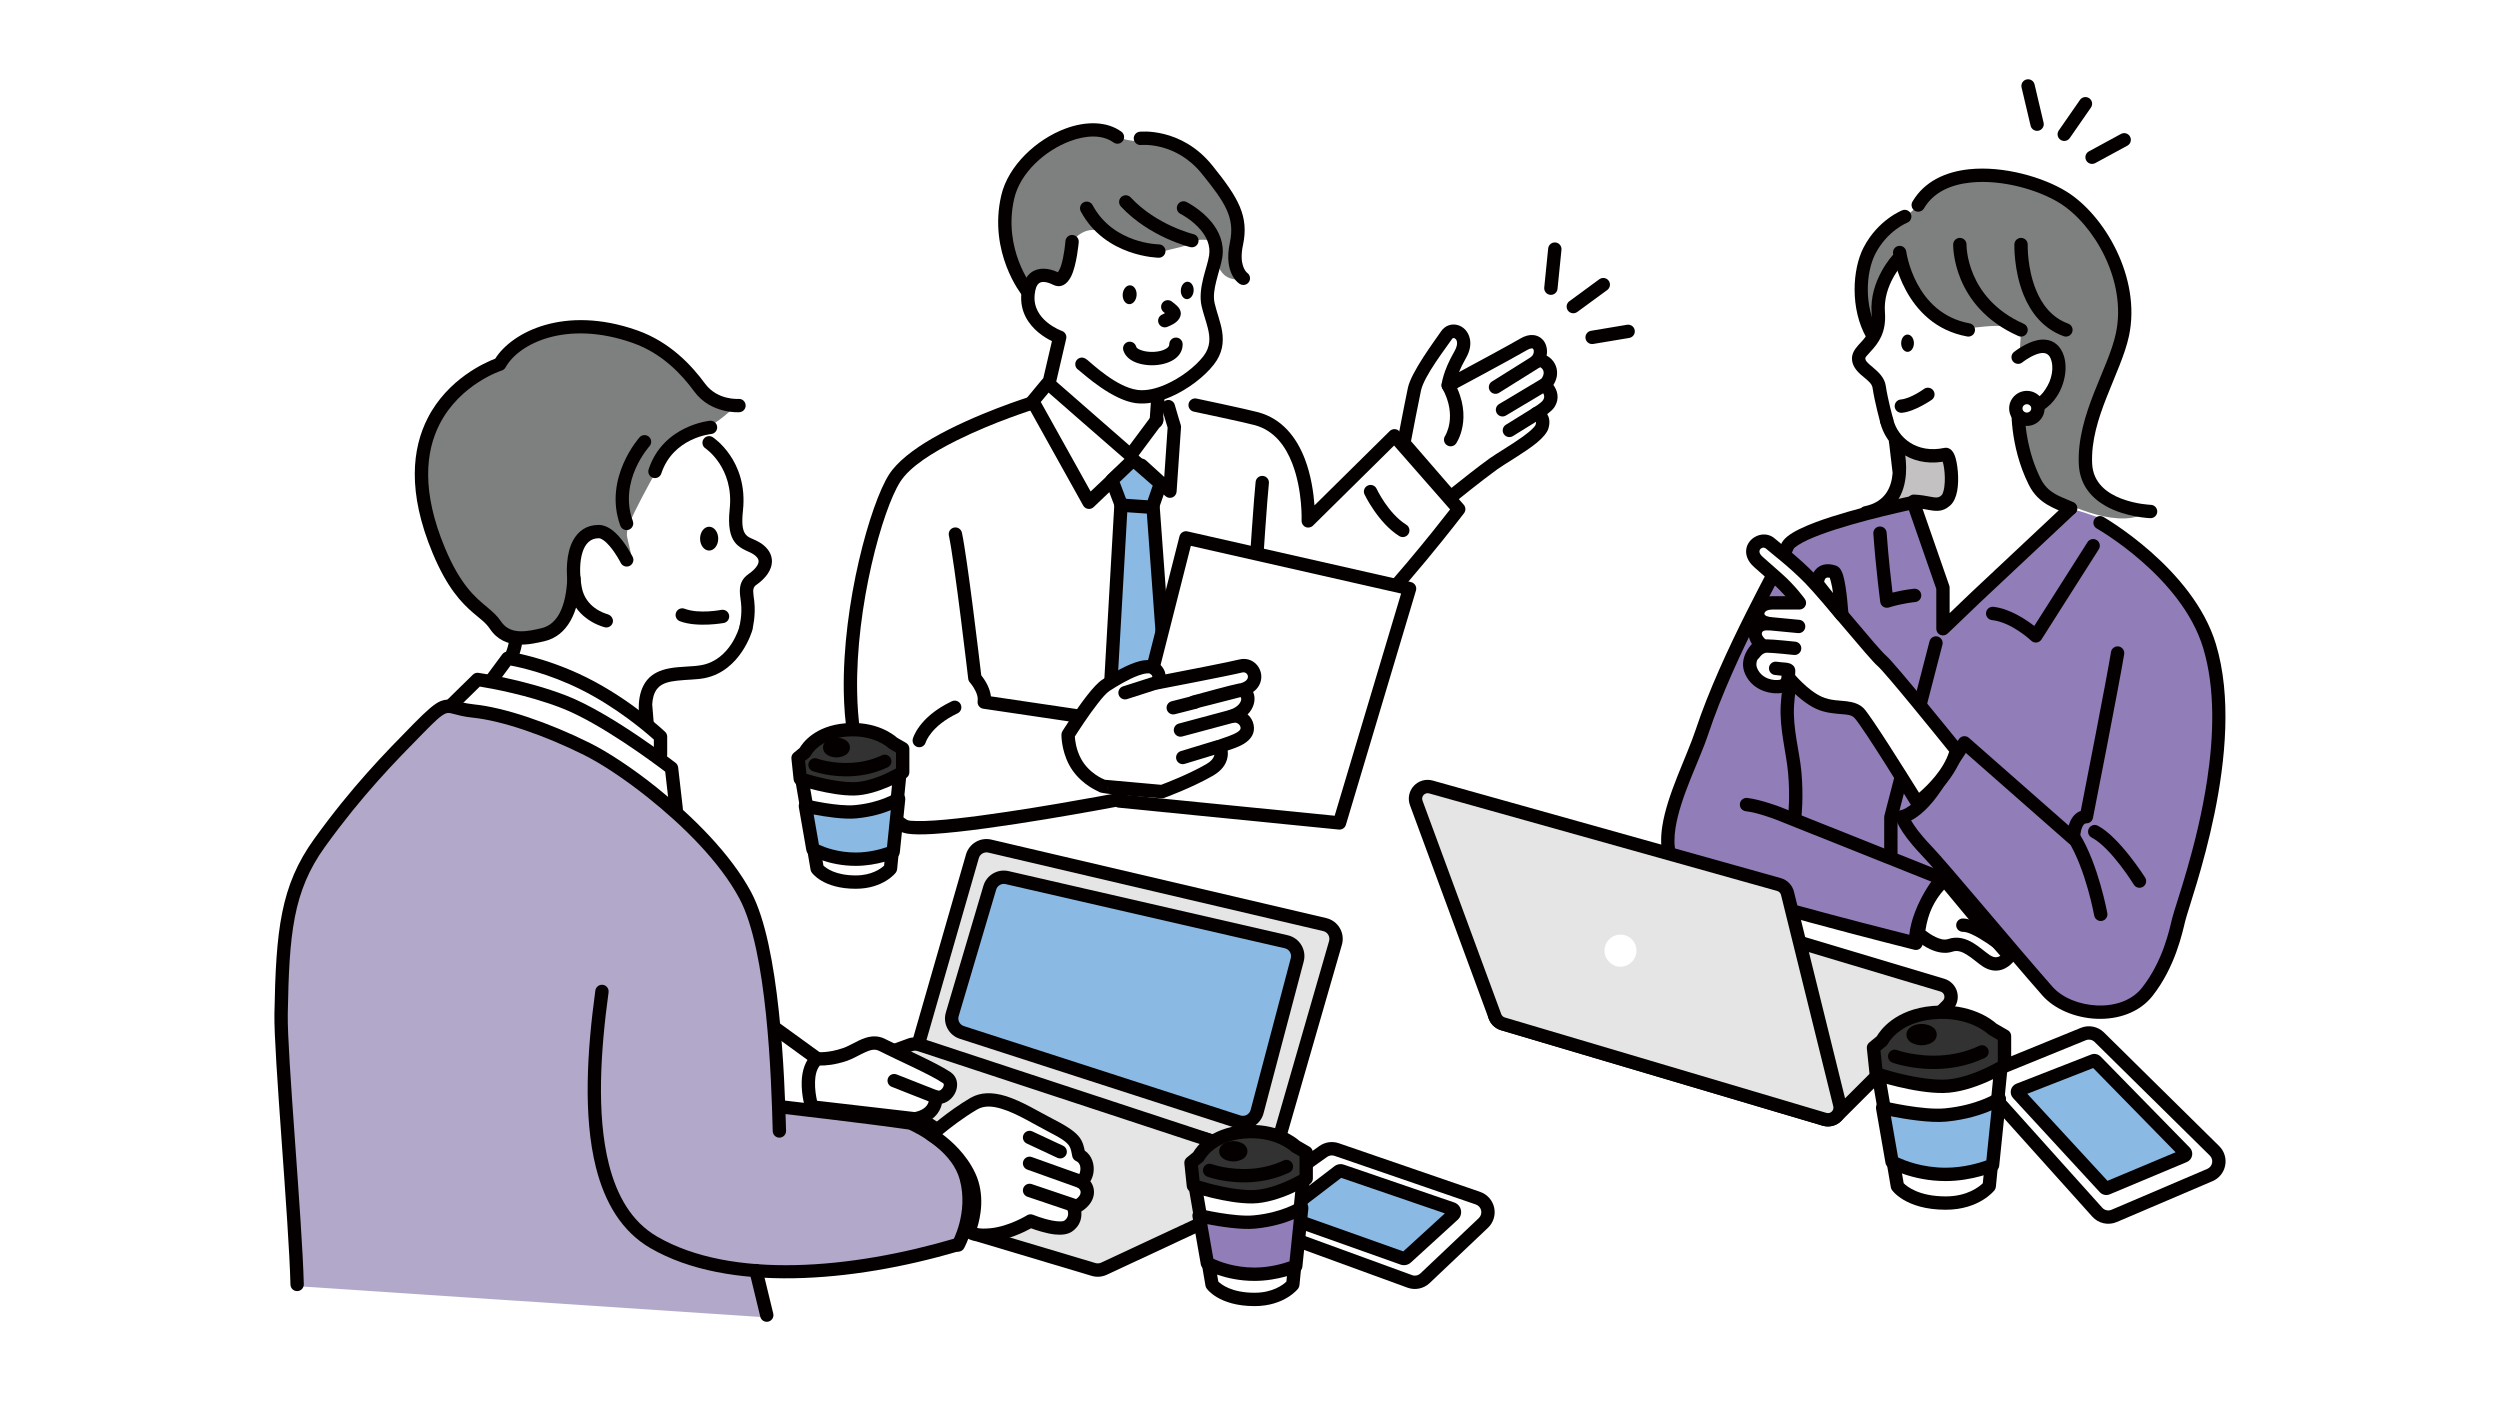 <svg width="410" height="230" viewBox="0 0 410 230" fill="none" xmlns="http://www.w3.org/2000/svg">
<rect width="410" height="230" fill="white"/>
<g clip-path="url(#clip0_305_619)">
<path fill-rule="evenodd" clip-rule="evenodd" d="M149.896 183.681L128.23 181.05C128.23 181.05 127.982 173.369 127.067 166.537C126.071 159.115 125.264 153.508 123.726 148.988C122.635 145.776 118.039 139.376 112.423 134.543C107.09 129.954 101.26 126.799 97.584 124.037C90.036 118.365 72.017 116.043 72.017 116.043C72.017 116.043 57.283 130.919 53.377 135.869C49.471 140.818 46.554 150.245 46.131 157.749C45.707 165.252 48.722 210.933 48.722 210.933L125.472 216.037L125.144 208.667L156.613 204.86C156.613 204.86 158.882 202.345 159.497 195.041C160.111 187.736 149.896 183.683 149.896 183.683V183.681Z" fill="#B2A8C9"/>
<path fill-rule="evenodd" clip-rule="evenodd" d="M110.557 58.873L102.811 55.059L90.624 53.762L82.36 59.09L76.331 62.916L70.621 69.647L69.312 77.607L71.216 88.514L76.338 97.68L81.801 103.014C83.446 105.234 86.229 104.689 87.799 104.508C89.369 104.327 92.533 101.862 93.066 100.904C93.597 99.945 94.388 96.112 94.103 94.21C93.819 92.308 95.268 89.53 96.695 87.879C98.121 86.23 101.203 90.178 102.811 91.558C104.418 92.939 102.779 88.602 102.811 87.632C102.842 86.662 103.058 86.052 104.122 83.861C105.187 81.67 107.786 76.873 108.697 75.409C109.607 73.947 112.607 71.402 115.18 70.45C117.753 69.499 120.422 66.753 120.422 66.753L117.12 66.077L110.557 58.872V58.873Z" fill="#7E8080"/>
<path fill-rule="evenodd" clip-rule="evenodd" d="M202.559 41.518C202.846 38.78 203.745 35.417 202.011 33.441C200.277 31.466 196.4 24.697 193.007 23.95C189.613 23.203 185.364 23.461 183.245 22.438C181.127 21.415 176.852 19.874 172.205 23.883C167.559 27.893 165.297 30.46 164.82 33.406C163.262 43.027 168.044 47.92 168.044 47.92C168.044 47.92 168.749 44.63 170.779 44.972C172.807 45.314 174.21 45.808 174.21 45.808L176.05 39.363C176.05 39.363 178.097 36.612 181.174 38.2C184.252 39.787 187.658 42.122 190.115 41.402C192.571 40.681 194.945 40.377 195.489 39.719C196.034 39.062 199.648 39.169 199.572 40.26C199.496 41.35 198.996 45.792 203.098 45.861C203.098 45.861 202.27 44.258 202.557 41.52L202.559 41.518Z" fill="#7E8080"/>
<path fill-rule="evenodd" clip-rule="evenodd" d="M185.369 46.791C184.74 46.748 184.181 47.406 184.122 48.259C184.063 49.113 184.527 49.841 185.157 49.884C185.786 49.927 186.346 49.269 186.404 48.416C186.463 47.562 185.998 46.834 185.369 46.791Z" fill="#040000"/>
<path fill-rule="evenodd" clip-rule="evenodd" d="M194.805 46.205C194.226 46.165 193.71 46.773 193.657 47.56C193.602 48.347 194.029 49.019 194.61 49.06C195.19 49.1 195.704 48.492 195.757 47.705C195.812 46.918 195.385 46.245 194.805 46.205Z" fill="#040000"/>
<path fill-rule="evenodd" clip-rule="evenodd" d="M200.458 42.235C200.816 39.907 199.926 37.941 198.697 36.428C196.97 34.304 194.584 33.122 194.584 33.122C194.042 32.853 193.384 33.075 193.115 33.616C192.847 34.158 193.068 34.816 193.609 35.084C193.609 35.084 195.573 36.061 196.997 37.81C197.868 38.879 198.546 40.255 198.293 41.901C198.136 42.924 197.682 44.22 197.346 45.575C196.958 47.136 196.73 48.766 197.063 50.212C197.348 51.448 197.806 52.662 198.099 53.874C198.462 55.38 198.55 56.888 197.338 58.446C196.016 60.142 193.651 61.973 191.163 63.057C189.587 63.745 187.961 64.142 186.53 63.944C183.118 63.47 179.222 59.762 178.322 59.026C177.921 58.699 177.592 58.651 177.51 58.645C176.907 58.604 176.384 59.059 176.343 59.663C176.312 60.098 176.541 60.49 176.897 60.691L176.936 60.721C177.946 61.546 182.397 65.579 186.228 66.112C188.018 66.36 190.064 65.925 192.038 65.064C194.875 63.827 197.559 61.725 199.066 59.79C200.507 57.94 200.705 56.146 200.428 54.356C200.191 52.818 199.559 51.284 199.197 49.718C198.937 48.589 199.168 47.319 199.471 46.099C199.824 44.674 200.291 43.308 200.457 42.23L200.458 42.235Z" fill="#040000"/>
<path fill-rule="evenodd" clip-rule="evenodd" d="M175.907 38.535C175.306 38.489 174.778 38.94 174.732 39.543C174.732 39.543 174.551 41.964 173.975 43.683C173.859 44.031 173.616 44.455 173.497 44.653C172.004 43.945 170.359 43.801 169.172 44.643C168.368 45.213 167.691 46.269 167.507 48.11C167.207 51.108 168.704 53.195 170.302 54.523C171.099 55.187 171.918 55.652 172.517 55.947L170.908 62.86C170.771 63.449 171.138 64.038 171.725 64.174C172.314 64.311 172.903 63.944 173.04 63.357L174.856 55.554C174.982 55.008 174.678 54.455 174.148 54.271C174.148 54.271 172.898 53.833 171.701 52.838C170.573 51.9 169.474 50.443 169.685 48.327C169.783 47.35 170.011 46.73 170.438 46.427C170.687 46.252 170.988 46.221 171.302 46.249C171.754 46.291 172.227 46.462 172.675 46.689C173.867 47.292 174.932 46.769 175.646 45.363C176.598 43.488 176.913 39.71 176.913 39.71C176.959 39.108 176.508 38.58 175.905 38.535H175.907Z" fill="#040000"/>
<path fill-rule="evenodd" clip-rule="evenodd" d="M190.059 40.077C190.059 40.077 182.6 40.014 179.182 33.637C178.896 33.104 178.232 32.903 177.699 33.189C177.166 33.475 176.965 34.138 177.251 34.671C181.272 42.176 190.037 42.268 190.037 42.268C190.642 42.274 191.136 41.788 191.142 41.184C191.148 40.579 190.662 40.084 190.057 40.079L190.059 40.077Z" fill="#040000"/>
<path fill-rule="evenodd" clip-rule="evenodd" d="M195.725 38.399C195.725 38.399 189.688 36.945 185.427 32.372C185.015 31.93 184.322 31.905 183.88 32.317C183.437 32.73 183.413 33.424 183.825 33.865C188.537 38.923 195.213 40.529 195.213 40.529C195.801 40.67 196.393 40.308 196.534 39.72C196.674 39.133 196.312 38.541 195.725 38.4V38.399Z" fill="#040000"/>
<path fill-rule="evenodd" clip-rule="evenodd" d="M189.995 63.764C189.392 63.723 188.869 64.178 188.827 64.781L188.534 69.037C188.492 69.64 188.948 70.163 189.551 70.205C190.154 70.246 190.677 69.791 190.719 69.188L191.012 64.932C191.054 64.329 190.598 63.806 189.995 63.764Z" fill="#040000"/>
<path fill-rule="evenodd" clip-rule="evenodd" d="M192.124 49.411C191.622 49.075 190.941 49.21 190.605 49.712C190.269 50.213 190.404 50.894 190.906 51.23L191.049 51.352L190.667 51.559C190.095 51.756 189.792 52.381 189.99 52.951C190.187 53.523 190.812 53.826 191.383 53.628C191.383 53.628 192.311 53.298 192.897 52.813C193.342 52.446 193.605 51.982 193.648 51.531C193.674 51.25 193.605 50.9 193.371 50.552C193.027 50.044 192.124 49.41 192.124 49.41V49.411Z" fill="#040000"/>
<path fill-rule="evenodd" clip-rule="evenodd" d="M192.854 55.361C192.249 55.364 191.76 55.856 191.763 56.461C191.765 56.799 191.519 57.022 191.217 57.2C190.694 57.509 189.987 57.665 189.268 57.704C188.518 57.746 187.751 57.657 187.134 57.425C186.756 57.285 186.413 57.134 186.327 56.829C186.16 56.249 185.554 55.911 184.974 56.078C184.393 56.244 184.056 56.851 184.222 57.431C184.436 58.178 184.997 58.806 185.824 59.235C186.769 59.727 188.097 59.962 189.39 59.891C190.727 59.817 192.013 59.409 192.836 58.734C193.545 58.154 193.958 57.386 193.955 56.45C193.953 55.845 193.46 55.356 192.855 55.359L192.854 55.361Z" fill="#040000"/>
<path fill-rule="evenodd" clip-rule="evenodd" d="M183.896 21.584C181.505 19.869 178.107 19.84 174.759 21.079C169.97 22.849 165.333 27.176 164.204 32.057C162.03 41.449 167.585 48.375 167.585 48.375C167.963 48.847 168.653 48.924 169.124 48.547C169.597 48.171 169.673 47.48 169.296 47.009C169.296 47.009 164.412 40.868 166.337 32.553C167.314 28.337 171.384 24.663 175.519 23.135C178.119 22.174 180.764 22.034 182.62 23.366C183.111 23.718 183.795 23.606 184.148 23.114C184.5 22.623 184.388 21.939 183.897 21.586L183.896 21.584Z" fill="#040000"/>
<path fill-rule="evenodd" clip-rule="evenodd" d="M204.532 44.741L204.529 44.738C204.269 44.534 203.181 43.333 203.841 40.236C204.859 35.46 203.137 32.49 198.811 27.125C193.72 20.809 186.909 21.602 186.909 21.602C186.308 21.668 185.874 22.21 185.94 22.811C186.006 23.411 186.548 23.845 187.148 23.779C187.148 23.779 192.83 23.195 197.106 28.5C200.858 33.154 202.582 35.637 201.699 39.78C200.585 44.999 203.316 46.562 203.316 46.562C203.5 46.682 203.707 46.738 203.911 46.738C204.27 46.738 204.621 46.561 204.831 46.238C205.152 45.739 205.017 45.077 204.532 44.742V44.741Z" fill="#040000"/>
<path fill-rule="evenodd" clip-rule="evenodd" d="M190.389 67.954C189.905 67.593 189.219 67.694 188.858 68.178L185.223 73.06C181.673 69.972 172.985 62.368 172.985 62.368C172.531 61.97 171.838 62.016 171.439 62.472C171.041 62.927 171.087 63.618 171.542 64.018C171.542 64.018 182.043 73.209 184.68 75.489C184.91 75.688 185.213 75.782 185.515 75.749C185.818 75.716 186.092 75.558 186.275 75.315L190.614 69.487C190.974 69.003 190.874 68.316 190.389 67.956V67.954Z" fill="#040000"/>
<path fill-rule="evenodd" clip-rule="evenodd" d="M184.36 75.516C183.623 76.082 180.507 79.034 178.864 80.603C178.864 80.603 172.32 68.854 170.689 65.927L172.555 63.677C172.942 63.211 172.877 62.52 172.412 62.135C171.946 61.749 171.255 61.813 170.87 62.279L168.525 65.106C168.237 65.454 168.192 65.944 168.412 66.337L177.641 82.906C177.806 83.202 178.099 83.406 178.435 83.456C178.772 83.507 179.112 83.399 179.356 83.163C179.356 83.163 184.708 78.01 185.695 77.254C186.175 76.887 186.265 76.198 185.897 75.719C185.53 75.239 184.841 75.148 184.362 75.516H184.36Z" fill="#040000"/>
<path fill-rule="evenodd" clip-rule="evenodd" d="M192.674 66.42C192.526 65.834 191.93 65.479 191.343 65.627C190.757 65.775 190.402 66.371 190.55 66.958C190.677 67.458 191.296 69.495 191.491 70.135L190.935 78.221L187.946 75.5C187.499 75.093 186.805 75.125 186.399 75.572C185.992 76.019 186.024 76.711 186.47 77.119L191.134 81.364C191.444 81.647 191.889 81.728 192.279 81.571C192.668 81.415 192.934 81.05 192.963 80.63L193.688 70.084C193.697 69.95 193.682 69.817 193.642 69.689C193.642 69.689 192.817 66.998 192.671 66.42H192.674Z" fill="#040000"/>
<path fill-rule="evenodd" clip-rule="evenodd" d="M182.352 78.751L183.953 82.988L188.929 83.33L190.326 79.3L185.85 75.402L182.352 78.751Z" fill="#8AB9E4"/>
<path fill-rule="evenodd" clip-rule="evenodd" d="M186.566 74.574C186.139 74.202 185.498 74.218 185.089 74.608L181.592 77.957C181.274 78.26 181.169 78.724 181.325 79.135L182.925 83.372C183.076 83.773 183.447 84.049 183.875 84.077L188.85 84.419C189.343 84.454 189.798 84.152 189.959 83.685L191.357 79.654C191.503 79.231 191.378 78.763 191.041 78.469L186.564 74.571L186.566 74.574ZM188.165 82.178L184.725 81.941L183.629 79.039L185.882 76.882L189.047 79.638L188.166 82.178H188.165Z" fill="#040000"/>
<path fill-rule="evenodd" clip-rule="evenodd" d="M183.843 82.844L181.84 117.85L188.207 122.189L191.386 114.362L189.106 83.207L183.843 82.844Z" fill="#8AB9E4"/>
<path fill-rule="evenodd" clip-rule="evenodd" d="M190.196 83.124C190.155 82.581 189.723 82.148 189.178 82.111L183.915 81.749C183.623 81.729 183.334 81.826 183.116 82.02C182.896 82.214 182.764 82.487 182.747 82.779L180.744 117.784C180.722 118.168 180.903 118.535 181.221 118.751L187.588 123.091C187.861 123.278 188.204 123.329 188.522 123.235C188.838 123.138 189.095 122.906 189.22 122.598L192.401 114.771C192.464 114.616 192.491 114.447 192.478 114.279L190.198 83.122L190.196 83.124ZM187.7 120.518L182.966 117.291L184.87 84.01L188.082 84.231C188.441 89.137 190.081 111.54 190.275 114.185L187.702 120.518H187.7Z" fill="#040000"/>
<path fill-rule="evenodd" clip-rule="evenodd" d="M182.418 130.209C182.418 130.209 167.086 133.127 156.843 134.237C154.257 134.518 152.002 134.684 150.417 134.65C149.61 134.632 149.021 134.621 148.748 134.453C142.767 130.782 140.727 122.468 140.57 113.405C140.328 99.433 144.714 83.59 147.637 79.017C149.249 76.495 153.026 74.16 156.938 72.213C163.024 69.185 169.501 67.163 169.501 67.163C170.079 66.984 170.401 66.369 170.221 65.793C170.042 65.215 169.427 64.894 168.849 65.073C168.849 65.073 159.793 67.9 152.884 71.9C149.792 73.69 147.136 75.733 145.791 77.838C142.763 82.576 138.13 98.968 138.381 113.442C138.553 123.342 141.07 132.309 147.603 136.319C147.876 136.486 148.291 136.635 148.848 136.723C149.773 136.868 151.214 136.878 152.996 136.772C162.64 136.198 182.829 132.36 182.829 132.36C183.422 132.246 183.813 131.673 183.7 131.08C183.586 130.486 183.013 130.096 182.42 130.209H182.418Z" fill="#040000"/>
<path fill-rule="evenodd" clip-rule="evenodd" d="M176.498 116.274L162.51 114.203C162.436 113.589 162.242 112.993 161.995 112.46C161.643 111.704 161.194 111.084 160.924 110.742C160.625 108.209 158.648 91.558 157.756 87.363C157.629 86.773 157.048 86.395 156.457 86.52C155.867 86.645 155.489 87.228 155.614 87.819C156.572 92.323 158.787 111.319 158.787 111.319C158.815 111.546 158.911 111.76 159.065 111.928C159.065 111.928 159.621 112.543 160.011 113.384C160.234 113.862 160.421 114.422 160.333 114.977C160.289 115.266 160.36 115.56 160.533 115.796C160.705 116.032 160.965 116.188 161.254 116.23L176.178 118.441C176.775 118.53 177.333 118.116 177.422 117.518C177.511 116.921 177.097 116.363 176.5 116.274H176.498Z" fill="#040000"/>
<path fill-rule="evenodd" clip-rule="evenodd" d="M156.1 115.009C150.574 117.634 149.703 121.163 149.703 121.163C149.544 121.747 149.887 122.349 150.47 122.51C151.054 122.671 151.656 122.326 151.816 121.742C151.816 121.742 152.642 119.076 157.041 116.986C157.587 116.727 157.82 116.073 157.56 115.528C157.3 114.982 156.648 114.749 156.102 115.009H156.1Z" fill="#040000"/>
<path fill-rule="evenodd" clip-rule="evenodd" d="M229.511 70.75C229.313 70.523 229.029 70.388 228.727 70.377C228.425 70.366 228.132 70.481 227.918 70.692L215.575 82.881C215.429 80.862 215.032 77.951 213.971 75.21C212.648 71.793 210.306 68.664 206.307 67.598C204.363 67.079 196.227 65.364 196.227 65.364C195.635 65.239 195.055 65.618 194.93 66.21C194.805 66.802 195.184 67.382 195.776 67.507C195.776 67.507 203.821 69.202 205.744 69.714C209.009 70.584 210.849 73.211 211.93 76.002C213.652 80.451 213.46 85.388 213.46 85.388C213.443 85.836 213.701 86.251 214.112 86.432C214.523 86.613 215.003 86.525 215.323 86.209L228.631 73.07L237.814 83.546C235.59 86.415 227.007 97.319 220.127 103.769C217.646 106.095 214.431 106.85 211.878 106.73C210.329 106.658 209.028 106.298 208.387 105.7C207.766 105.121 207.39 104.21 207.134 103.236C206.699 101.581 206.649 99.727 206.726 98.589C206.768 97.985 206.313 97.463 205.709 97.421C205.106 97.379 204.583 97.835 204.541 98.438C204.451 99.748 204.514 101.885 205.015 103.792C205.385 105.195 205.998 106.469 206.893 107.302C207.798 108.145 209.588 108.815 211.775 108.917C214.825 109.059 218.66 108.145 221.624 105.367C229.701 97.794 240.101 84.165 240.101 84.165C240.417 83.751 240.397 83.171 240.053 82.779L229.511 70.751V70.75Z" fill="#040000"/>
<path fill-rule="evenodd" clip-rule="evenodd" d="M230.635 86.058C227.644 84.194 225.761 80.155 225.761 80.155C225.502 79.609 224.85 79.374 224.304 79.632C223.757 79.889 223.522 80.543 223.781 81.089C223.781 81.089 226.004 85.751 229.477 87.916C229.99 88.235 230.665 88.078 230.986 87.566C231.305 87.053 231.148 86.376 230.635 86.057V86.058Z" fill="#040000"/>
<path fill-rule="evenodd" clip-rule="evenodd" d="M207.131 78.05C206.531 77.984 205.989 78.417 205.923 79.018C205.429 83.489 203.334 116.623 203.334 116.623C203.297 117.227 203.755 117.747 204.358 117.786C204.962 117.823 205.482 117.365 205.521 116.761C205.521 116.761 207.607 83.717 208.101 79.258C208.167 78.657 207.733 78.116 207.133 78.05H207.131Z" fill="#040000"/>
<path fill-rule="evenodd" clip-rule="evenodd" d="M183.543 131.362L219.677 134.956L231.169 96.53L194.5 88.215L183.543 131.362Z" fill="white"/>
<path fill-rule="evenodd" clip-rule="evenodd" d="M231.408 95.463L194.74 87.148C194.161 87.017 193.582 87.371 193.437 87.947L182.479 131.094C182.4 131.403 182.461 131.73 182.644 131.992C182.827 132.253 183.116 132.421 183.433 132.453L219.569 136.049C220.091 136.1 220.576 135.776 220.727 135.273L232.219 96.847C232.306 96.557 232.267 96.244 232.115 95.981C231.963 95.719 231.707 95.532 231.411 95.465L231.408 95.463ZM218.885 133.779L184.914 130.398C184.914 130.398 193.658 95.969 195.297 89.52L229.782 97.341L218.885 133.78V133.779Z" fill="#040000"/>
<path fill-rule="evenodd" clip-rule="evenodd" d="M203.461 109.225C201.525 109.719 189.789 111.968 189.789 111.968C189.789 111.968 190.74 110.531 189.174 109.558C187.607 108.586 183.495 111.009 181.349 112.399C179.444 113.631 175.168 120.488 175.168 120.488C175.168 120.488 175.128 122.702 176.296 124.905C177.799 127.738 180.649 128.827 180.649 128.827C180.303 129.151 190.573 129.819 190.573 129.819C190.573 129.819 194.962 128.227 198.361 126.274C201.233 124.623 200.012 122.431 200.012 122.431C200.901 121.883 204.988 121.33 204.514 119.055C204.246 117.77 202.865 117.246 202.015 117.463C205.055 116.437 205.282 113.756 203.647 113.137C200.169 114.058 195.823 115.135 195.823 115.135C197.047 114.822 203.389 113.041 203.647 113.137C207.125 112.216 205.76 108.637 203.461 109.225Z" fill="white"/>
<path fill-rule="evenodd" clip-rule="evenodd" d="M195.824 115.135C195.824 115.135 200.17 114.058 203.648 113.137C203.392 113.04 197.048 114.822 195.824 115.135Z" fill="white"/>
<path fill-rule="evenodd" clip-rule="evenodd" d="M203.192 108.167C201.703 108.548 194.386 109.97 191.14 110.596C191.12 110.453 191.086 110.306 191.035 110.158C190.86 109.644 190.498 109.095 189.753 108.631C189.082 108.214 188.088 108.135 186.935 108.42C184.95 108.911 182.34 110.456 180.753 111.481C180.117 111.894 179.223 112.852 178.311 114.017C176.369 116.497 174.24 119.912 174.24 119.912C174.135 120.08 174.077 120.272 174.075 120.47C174.075 120.47 174.021 122.951 175.33 125.42C176.768 128.132 179.304 129.428 180.05 129.761C180.187 129.859 180.363 129.945 180.585 129.998C182.025 130.35 190.505 130.913 190.505 130.913C190.656 130.923 190.807 130.902 190.949 130.85C190.949 130.85 195.434 129.221 198.91 127.224C200.407 126.363 201.009 125.355 201.243 124.496C201.385 123.974 201.389 123.492 201.336 123.086C201.371 123.075 201.407 123.064 201.442 123.052C202.225 122.795 203.195 122.469 203.961 122.005C205.158 121.279 205.883 120.239 205.589 118.831C205.442 118.127 205.076 117.574 204.606 117.168C205.655 116.114 205.916 114.81 205.645 113.852C205.609 113.725 205.564 113.602 205.511 113.483C206.362 112.878 206.747 112.073 206.836 111.322C207.055 109.447 205.398 107.603 203.192 108.167ZM181.401 129.628C181.598 129.442 181.717 129.194 181.742 128.932C181.73 129.168 181.637 129.408 181.401 129.628ZM204.592 111.299C204.429 111.632 204.05 111.885 203.462 112.055C203.383 112.059 203.297 112.069 203.205 112.086C201.967 112.309 196.666 113.793 195.554 114.077C194.969 114.227 194.616 114.82 194.764 115.405C194.91 115.989 195.503 116.346 196.09 116.201C196.09 116.201 200.071 115.214 203.467 114.32C203.569 114.464 203.583 114.668 203.529 114.869C203.366 115.484 202.734 116.067 201.668 116.428C201.111 116.616 200.8 117.211 200.968 117.775C201.135 118.34 201.718 118.672 202.29 118.525C202.687 118.425 203.323 118.68 203.448 119.279C203.501 119.531 203.369 119.713 203.197 119.867C202.96 120.078 202.651 120.246 202.326 120.394C201.204 120.907 199.91 121.212 199.444 121.499C198.946 121.806 198.778 122.451 199.062 122.964C199.062 122.964 199.277 123.391 199.132 123.921C199.007 124.381 198.622 124.865 197.821 125.325C194.949 126.975 191.353 128.362 190.429 128.708L181.199 127.879C181.15 127.85 181.098 127.826 181.044 127.806C181.044 127.806 178.571 126.853 177.267 124.392C176.474 122.898 176.308 121.4 176.274 120.792C176.808 119.949 178.485 117.349 180.037 115.366C180.762 114.441 181.439 113.646 181.944 113.319C183.176 112.521 185.079 111.364 186.731 110.769C187.21 110.598 187.661 110.473 188.059 110.438C188.27 110.42 188.458 110.404 188.596 110.489C188.791 110.609 188.915 110.727 188.961 110.861C189.05 111.122 188.876 111.364 188.876 111.364C188.633 111.731 188.633 112.208 188.878 112.575C189.122 112.941 189.563 113.126 189.995 113.043C189.995 113.043 201.787 110.782 203.733 110.286C204.376 110.122 204.849 110.763 204.59 111.296L204.592 111.299Z" fill="#040000"/>
<path fill-rule="evenodd" clip-rule="evenodd" d="M190.032 110.688L184.171 112.567C183.595 112.751 183.279 113.368 183.462 113.945C183.646 114.519 184.264 114.837 184.84 114.653L190.702 112.774C191.278 112.588 191.594 111.972 191.41 111.397C191.225 110.821 190.608 110.504 190.032 110.688Z" fill="#040000"/>
<path fill-rule="evenodd" clip-rule="evenodd" d="M201.736 116.409L193.312 118.669C192.729 118.825 192.381 119.426 192.538 120.01C192.694 120.594 193.295 120.941 193.879 120.785L202.304 118.525C202.887 118.368 203.235 117.768 203.078 117.183C202.922 116.598 202.321 116.252 201.736 116.409Z" fill="#040000"/>
<path fill-rule="evenodd" clip-rule="evenodd" d="M195.718 114.097L192.141 115.011C191.555 115.16 191.201 115.756 191.351 116.342C191.5 116.928 192.096 117.282 192.682 117.132L196.26 116.219C196.846 116.069 197.199 115.472 197.05 114.887C196.9 114.301 196.303 113.947 195.718 114.097Z" fill="#040000"/>
<path fill-rule="evenodd" clip-rule="evenodd" d="M199.396 121.435L193.651 123.182C193.074 123.357 192.746 123.969 192.923 124.548C193.098 125.125 193.712 125.453 194.289 125.276L200.034 123.529C200.612 123.354 200.939 122.741 200.763 122.163C200.587 121.586 199.975 121.258 199.396 121.435Z" fill="#040000"/>
<path fill-rule="evenodd" clip-rule="evenodd" d="M253.326 63.168C255.546 60.88 253.333 58.57 251.941 59.252C253.411 57.86 252.476 54.925 249.854 56.477C247.634 57.791 237.503 63.212 237.503 63.212C237.503 63.212 237.657 61.311 239.461 58.178C241.266 55.044 238.339 53.33 237.24 54.948C236.14 56.566 232.499 61.318 231.965 63.825C231.43 66.332 230.227 72.666 230.227 72.666L237.901 81.521C237.901 81.521 242.362 77.908 244.926 76.065C246.808 74.712 252.374 71.711 252.89 69.951C253.405 68.191 251.96 67.83 251.96 67.83C251.96 67.83 253.553 66.875 253.989 66.194C255.072 64.502 253.325 63.168 253.325 63.168H253.326Z" fill="white"/>
<path fill-rule="evenodd" clip-rule="evenodd" d="M255.357 61.39C255.453 60.066 254.742 58.968 253.835 58.428C253.772 58.391 253.709 58.356 253.646 58.325C253.854 57.286 253.564 56.208 252.89 55.585C252.164 54.913 250.94 54.568 249.297 55.54C247.757 56.453 242.39 59.35 239.275 61.025C239.539 60.379 239.907 59.609 240.413 58.731C241.128 57.491 241.236 56.41 241.059 55.573C240.532 53.063 237.646 52.414 236.337 54.338C235.192 56.022 231.452 60.994 230.896 63.601C230.361 66.114 229.152 72.465 229.152 72.465C229.089 72.794 229.181 73.133 229.401 73.388L237.075 82.243C237.462 82.69 238.133 82.749 238.593 82.377C238.593 82.377 243.022 78.789 245.569 76.959C246.898 76.004 250.044 74.231 251.992 72.646C253.039 71.794 253.748 70.931 253.943 70.263C254.261 69.178 254.054 68.431 253.746 67.918C254.215 67.556 254.69 67.138 254.914 66.788C255.887 65.268 255.338 63.939 254.756 63.13C255.141 62.527 255.318 61.935 255.357 61.39ZM253.07 65.607C252.716 66.159 251.4 66.895 251.4 66.895C250.978 67.148 250.777 67.653 250.907 68.127C251.012 68.503 251.305 68.787 251.669 68.889C251.669 68.889 251.838 68.948 251.886 69.082C251.935 69.221 251.913 69.405 251.843 69.648C251.797 69.803 251.656 69.96 251.486 70.144C251.07 70.599 250.458 71.091 249.767 71.592C247.873 72.965 245.419 74.369 244.292 75.181C242.392 76.545 239.46 78.874 238.041 80.011L231.405 72.353C231.704 70.79 232.6 66.121 233.04 64.057C233.553 61.652 237.094 57.121 238.15 55.568C238.246 55.427 238.407 55.405 238.539 55.47C239.067 55.728 239.147 56.54 238.518 57.635C236.553 61.045 236.416 63.127 236.416 63.127C236.384 63.527 236.573 63.912 236.907 64.131C237.242 64.351 237.67 64.37 238.024 64.18C238.024 64.18 248.188 58.74 250.415 57.421C250.68 57.263 250.916 57.167 251.126 57.139C251.241 57.125 251.338 57.128 251.403 57.187C251.494 57.271 251.527 57.402 251.54 57.537C251.57 57.85 251.458 58.204 251.19 58.457C250.798 58.829 250.735 59.432 251.044 59.876C251.353 60.32 251.94 60.472 252.426 60.234C252.585 60.156 252.752 60.301 252.89 60.442C253.302 60.862 253.298 61.624 252.542 62.405C252.324 62.629 252.213 62.936 252.236 63.249C252.259 63.561 252.416 63.848 252.664 64.038C252.664 64.038 253.636 64.719 253.07 65.603V65.607Z" fill="#040000"/>
<path fill-rule="evenodd" clip-rule="evenodd" d="M236.983 62.209C236.453 62.499 236.259 63.166 236.549 63.696C239.067 68.287 236.998 71.488 236.998 71.488C236.659 71.988 236.79 72.671 237.292 73.01C237.791 73.349 238.474 73.218 238.812 72.716C238.812 72.716 241.719 68.573 238.468 62.643C238.178 62.113 237.511 61.919 236.981 62.209H236.983Z" fill="#040000"/>
<path fill-rule="evenodd" clip-rule="evenodd" d="M251.627 58.221L244.682 62.567C244.169 62.888 244.014 63.564 244.335 64.076C244.655 64.589 245.332 64.744 245.843 64.423L252.788 60.078C253.301 59.757 253.456 59.081 253.136 58.569C252.815 58.056 252.138 57.901 251.627 58.221Z" fill="#040000"/>
<path fill-rule="evenodd" clip-rule="evenodd" d="M252.658 62.201L245.85 66.267C245.331 66.577 245.162 67.249 245.471 67.768C245.781 68.287 246.453 68.456 246.972 68.147L253.78 64.082C254.299 63.771 254.468 63.099 254.159 62.58C253.849 62.062 253.177 61.892 252.658 62.201Z" fill="#040000"/>
<path fill-rule="evenodd" clip-rule="evenodd" d="M251.454 66.876L246.964 69.659C246.449 69.977 246.291 70.653 246.61 71.165C246.929 71.68 247.604 71.838 248.117 71.519L252.608 68.736C253.122 68.417 253.28 67.742 252.961 67.229C252.643 66.715 251.967 66.557 251.454 66.876Z" fill="#040000"/>
<path fill-rule="evenodd" clip-rule="evenodd" d="M217.261 151.633L162.334 138.759C161.087 138.467 159.83 139.203 159.477 140.434L150.848 170.392C150.483 171.66 151.208 172.984 152.472 173.361L206.456 189.437C207.071 189.619 207.732 189.549 208.295 189.243C208.857 188.935 209.274 188.415 209.452 187.8L219.021 154.64C219.204 154.008 219.119 153.327 218.786 152.759C218.452 152.192 217.902 151.784 217.26 151.634L217.261 151.633Z" fill="#E5E5E5"/>
<path fill-rule="evenodd" clip-rule="evenodd" d="M217.51 150.568L162.583 137.695C160.768 137.269 158.938 138.341 158.422 140.133L149.794 170.091C149.262 171.935 150.317 173.863 152.157 174.412L206.142 190.488C207.035 190.754 207.999 190.652 208.818 190.205C209.637 189.757 210.243 189.001 210.502 188.105L220.071 154.944C220.337 154.023 220.214 153.034 219.729 152.206C219.245 151.379 218.442 150.787 217.508 150.568H217.51ZM217.968 154.337L208.399 187.497C208.302 187.832 208.075 188.115 207.769 188.283C207.463 188.45 207.103 188.488 206.768 188.389L152.784 172.313C152.095 172.108 151.702 171.387 151.9 170.697L160.527 140.739C160.72 140.069 161.405 139.669 162.083 139.827L217.01 152.7C217.359 152.782 217.659 153.003 217.84 153.312C218.021 153.621 218.067 153.992 217.968 154.337Z" fill="#040000"/>
<path fill-rule="evenodd" clip-rule="evenodd" d="M210.961 154.452L165.166 143.929C163.929 143.644 162.685 144.371 162.323 145.588L156.17 166.348C155.799 167.599 156.493 168.916 157.735 169.317L203.098 183.978C203.726 184.181 204.41 184.117 204.988 183.8C205.567 183.484 205.991 182.944 206.159 182.306L212.745 157.41C212.912 156.781 212.815 156.112 212.479 155.554C212.143 154.997 211.594 154.6 210.959 154.454L210.961 154.452Z" fill="#8AB9E4"/>
<path fill-rule="evenodd" clip-rule="evenodd" d="M211.207 153.386L165.413 142.863C163.612 142.449 161.799 143.507 161.275 145.278L155.122 166.037C154.582 167.858 155.593 169.777 157.4 170.36L202.764 185.021C203.677 185.317 204.673 185.224 205.516 184.763C206.36 184.303 206.976 183.516 207.222 182.588L213.807 157.692C214.05 156.775 213.909 155.8 213.421 154.99C212.931 154.178 212.133 153.6 211.21 153.388L211.207 153.386ZM211.688 157.13L205.103 182.026C205.011 182.373 204.781 182.668 204.465 182.839C204.15 183.011 203.777 183.046 203.435 182.935L158.071 168.274C157.396 168.056 157.017 167.339 157.219 166.658L163.372 145.899C163.569 145.236 164.246 144.841 164.92 144.995L210.714 155.518C211.059 155.597 211.358 155.814 211.542 156.117C211.725 156.421 211.777 156.786 211.687 157.127L211.688 157.13Z" fill="#040000"/>
<path fill-rule="evenodd" clip-rule="evenodd" d="M208.934 190.484L150.811 171.339C150.296 171.17 149.742 171.18 149.233 171.365L135.696 176.314C134.657 176.694 134.012 177.734 134.131 178.833C134.251 179.932 135.105 180.807 136.202 180.955L149.34 182.716C151.755 183.94 155.417 186.058 157.972 189.02C160.294 191.711 161.636 195.176 159.56 199.345C159.244 199.98 159.224 200.721 159.507 201.372C159.788 202.023 160.344 202.516 161.024 202.718L179.342 208.196C179.907 208.364 180.513 208.321 181.046 208.071L209.199 194.946C210.092 194.53 210.641 193.61 210.582 192.626C210.525 191.642 209.871 190.793 208.934 190.485V190.484Z" fill="#E5E5E5"/>
<path fill-rule="evenodd" clip-rule="evenodd" d="M209.278 189.441L151.154 170.296C150.407 170.051 149.598 170.064 148.859 170.334L135.321 175.283C133.81 175.836 132.87 177.347 133.044 178.948C133.218 180.548 134.462 181.823 136.057 182.037L149.009 183.772C151.328 184.959 154.746 186.953 157.144 189.731C159.195 192.11 160.415 195.167 158.58 198.852C158.121 199.776 158.092 200.857 158.503 201.803C158.914 202.75 159.721 203.468 160.711 203.763L179.029 209.241C179.851 209.486 180.733 209.422 181.511 209.06L209.664 195.935C210.965 195.328 211.763 193.989 211.679 192.557C211.594 191.125 210.643 189.889 209.281 189.441H209.278ZM208.736 193.949L180.584 207.074C180.294 207.209 179.963 207.234 179.656 207.142L161.337 201.664C160.968 201.553 160.665 201.285 160.511 200.931C160.357 200.576 160.369 200.173 160.54 199.828C162.856 195.176 161.392 191.303 158.802 188.3C156.144 185.22 152.347 183.008 149.836 181.735C149.726 181.679 149.607 181.643 149.486 181.626L136.348 179.864C135.752 179.784 135.287 179.308 135.222 178.709C135.157 178.112 135.508 177.546 136.074 177.339L149.611 172.39C149.887 172.289 150.19 172.283 150.47 172.375L208.594 191.52C209.104 191.688 209.459 192.149 209.491 192.685C209.522 193.221 209.223 193.721 208.738 193.948L208.736 193.949Z" fill="#040000"/>
<path fill-rule="evenodd" clip-rule="evenodd" d="M155.253 176.715C153.046 175.231 147.358 172.749 144.666 171.365C142.622 170.315 140.566 172.245 138.618 172.914C135.834 173.871 134.013 173.62 134.013 173.62C131.403 175.918 133.121 181.521 133.121 181.521L150.056 183.482C153.829 182.79 153.471 179.913 153.471 179.913C155.323 180.366 156.733 177.711 155.253 176.715Z" fill="white"/>
<path fill-rule="evenodd" clip-rule="evenodd" d="M155.864 175.81C153.633 174.308 147.888 171.793 145.167 170.395C144.069 169.83 142.972 169.874 141.88 170.226C140.653 170.621 139.437 171.478 138.262 171.883C135.783 172.737 134.164 172.54 134.164 172.54C133.847 172.497 133.529 172.592 133.29 172.803C132.021 173.919 131.533 175.655 131.478 177.363C131.404 179.656 132.076 181.847 132.076 181.847C132.204 182.262 132.565 182.563 132.997 182.614L149.932 184.573C150.04 184.586 150.149 184.582 150.255 184.563C152.143 184.217 153.182 183.391 153.775 182.576C154.172 182.032 154.376 181.474 154.478 181.002C155.634 180.75 156.549 179.782 156.852 178.705C157.156 177.629 156.885 176.499 155.864 175.813V175.81ZM154.65 178.337C154.473 178.66 154.14 178.953 153.732 178.853C153.381 178.766 153.012 178.858 152.744 179.098C152.475 179.338 152.34 179.694 152.386 180.052C152.386 180.052 152.443 180.683 152.004 181.286C151.665 181.752 151.051 182.161 150.014 182.378L133.994 180.523C133.833 179.815 133.626 178.641 133.666 177.433C133.698 176.472 133.865 175.468 134.448 174.748C135.26 174.765 136.87 174.678 138.975 173.954C139.973 173.61 141.001 172.951 142.039 172.504C142.745 172.201 143.454 171.977 144.167 172.343C146.83 173.712 152.461 176.159 154.643 177.627C154.884 177.789 154.782 178.098 154.651 178.337H154.65Z" fill="#040000"/>
<path fill-rule="evenodd" clip-rule="evenodd" d="M134.659 172.736L127.948 167.869C127.458 167.514 126.773 167.623 126.419 168.112C126.065 168.601 126.174 169.287 126.662 169.642L133.373 174.509C133.861 174.864 134.548 174.755 134.901 174.266C135.256 173.776 135.147 173.092 134.659 172.736Z" fill="#040000"/>
<path fill-rule="evenodd" clip-rule="evenodd" d="M153.875 178.895L147.046 176.205C146.485 175.984 145.848 176.261 145.627 176.823C145.406 177.385 145.683 178.021 146.245 178.242L153.074 180.93C153.636 181.152 154.273 180.876 154.494 180.313C154.715 179.751 154.438 179.114 153.876 178.893L153.875 178.895Z" fill="#040000"/>
<path fill-rule="evenodd" clip-rule="evenodd" d="M116.301 86.383C115.479 86.383 114.812 87.259 114.812 88.338C114.812 89.417 115.479 90.293 116.301 90.293C117.123 90.293 117.789 89.417 117.789 88.338C117.789 87.259 117.123 86.383 116.301 86.383Z" fill="#040000"/>
<path fill-rule="evenodd" clip-rule="evenodd" d="M125.286 89.46C124.836 89.076 124.354 88.812 123.869 88.582C123.25 88.289 122.602 88.13 122.194 87.518C121.753 86.854 121.627 85.751 121.847 83.709C122.733 75.476 116.895 71.703 116.895 71.703C116.389 71.371 115.711 71.512 115.379 72.018C115.047 72.523 115.188 73.203 115.694 73.533C115.694 73.533 120.401 76.687 119.67 83.474C119.348 86.463 119.808 87.982 120.485 88.892C120.986 89.566 121.631 89.954 122.339 90.287C122.841 90.523 123.385 90.719 123.864 91.126C124.141 91.362 124.329 91.605 124.39 91.874C124.456 92.164 124.358 92.461 124.174 92.764C123.89 93.233 123.411 93.688 122.776 94.13C121.602 94.949 121.312 95.944 121.338 97.081C121.351 97.632 121.454 98.225 121.525 98.85C121.746 100.815 121.301 102.558 121.301 102.558C121.15 103.143 121.502 103.74 122.088 103.891C122.673 104.042 123.27 103.69 123.421 103.104C123.421 103.104 123.97 100.991 123.7 98.604C123.637 98.048 123.538 97.521 123.528 97.032C123.518 96.612 123.595 96.229 124.029 95.928C125.733 94.738 126.566 93.366 126.598 92.138C126.622 91.197 126.23 90.269 125.282 89.46H125.286Z" fill="#040000"/>
<path fill-rule="evenodd" clip-rule="evenodd" d="M118.291 100.019C118.291 100.019 114.656 100.741 112.279 99.834C111.714 99.619 111.081 99.902 110.865 100.466C110.65 101.031 110.933 101.664 111.499 101.88C114.346 102.966 118.701 102.17 118.701 102.17C119.294 102.058 119.685 101.483 119.571 100.89C119.459 100.297 118.885 99.906 118.291 100.019Z" fill="#040000"/>
<path fill-rule="evenodd" clip-rule="evenodd" d="M122.594 102.075C122.012 101.914 121.407 102.257 121.248 102.839C121.248 102.839 119.831 108.126 115.137 109.064C113.603 109.37 111.553 109.268 109.766 109.609C108.311 109.886 107.019 110.445 106.131 111.512C105.233 112.593 104.861 114.031 104.775 115.38C104.657 117.244 105.071 118.904 105.071 118.904C105.216 119.49 105.811 119.849 106.397 119.702C106.983 119.557 107.342 118.963 107.197 118.376L106.962 115.518C107.019 114.615 107.214 113.636 107.815 112.913C108.552 112.028 109.759 111.781 111.011 111.634C112.589 111.449 114.261 111.472 115.566 111.212C121.493 110.027 123.357 103.422 123.357 103.422C123.517 102.841 123.174 102.237 122.592 102.076L122.594 102.075Z" fill="#040000"/>
<path fill-rule="evenodd" clip-rule="evenodd" d="M100.933 87.385C100.083 86.589 99.12 86.086 98.196 86.086C96.189 86.086 94.82 87.083 93.97 88.656C92.888 90.66 92.731 93.737 93.238 96.628C94.04 101.201 98.183 102.586 99.007 102.827L99.099 102.853C99.205 102.888 99.318 102.906 99.436 102.906C100.041 102.906 100.531 102.415 100.531 101.811C100.531 101.794 100.498 100.981 99.62 100.724C99.021 100.549 95.977 99.572 95.395 96.249C95.043 94.242 95.021 92.123 95.553 90.505C95.977 89.216 96.78 88.272 98.195 88.272C98.445 88.272 98.685 88.403 98.926 88.567C99.291 88.814 99.637 89.159 99.959 89.53C101.029 90.766 101.802 92.312 101.802 92.312C102.072 92.853 102.73 93.072 103.272 92.802C103.812 92.532 104.032 91.874 103.762 91.332C103.762 91.332 102.519 88.864 100.933 87.382V87.385Z" fill="#040000"/>
<path fill-rule="evenodd" clip-rule="evenodd" d="M116.423 69.002C116.423 69.002 108.761 69.721 106.375 76.971C106.187 77.546 106.499 78.165 107.073 78.353C107.648 78.542 108.267 78.23 108.455 77.655C110.396 71.761 116.627 71.182 116.627 71.182C117.229 71.126 117.671 70.591 117.615 69.989C117.559 69.387 117.025 68.945 116.423 69.001V69.002Z" fill="#040000"/>
<path fill-rule="evenodd" clip-rule="evenodd" d="M104.892 71.714C104.892 71.714 98.872 78.379 101.731 86.216C101.938 86.783 102.567 87.076 103.135 86.869C103.702 86.662 103.995 86.033 103.789 85.466C101.365 78.824 106.512 73.187 106.512 73.187C106.919 72.739 106.884 72.046 106.438 71.639C105.991 71.233 105.297 71.267 104.89 71.714H104.892Z" fill="#040000"/>
<path fill-rule="evenodd" clip-rule="evenodd" d="M121.11 65.419C121.11 65.419 117.669 65.687 115.627 62.916C113.46 59.971 109.931 56.086 104.458 54.164C92.512 49.968 83.909 54.525 81.217 58.822C79.576 59.444 73.426 62.136 70.136 68.584C67.629 73.498 66.734 80.628 70.961 90.734C73.353 96.456 75.686 98.851 77.574 100.483C78.692 101.45 79.655 102.095 80.339 103.122C81.553 104.948 83.253 105.6 84.99 105.705C86.518 105.797 88.076 105.435 89.246 105.168C93.056 104.299 94.996 100.41 95.221 94.937C95.246 94.334 94.776 93.824 94.173 93.798C93.569 93.774 93.058 94.243 93.033 94.847C92.942 97.097 92.559 99.049 91.789 100.526C91.114 101.82 90.133 102.72 88.758 103.033C87.755 103.261 86.428 103.597 85.119 103.52C84.02 103.454 82.93 103.066 82.161 101.909C81.552 100.993 80.775 100.31 79.858 99.545C78.003 97.997 75.541 96.01 72.981 89.888C69.105 80.62 69.787 74.086 72.087 69.578C75.481 62.928 82.289 60.763 82.289 60.763C82.558 60.678 82.782 60.492 82.918 60.247C85.056 56.362 92.873 52.416 103.732 56.23C108.707 57.977 111.892 61.535 113.863 64.213C116.624 67.964 121.279 67.602 121.279 67.602C121.881 67.555 122.332 67.028 122.286 66.426C122.239 65.824 121.712 65.373 121.11 65.419Z" fill="#040000"/>
<path fill-rule="evenodd" clip-rule="evenodd" d="M84.642 103.795C84.039 103.77 83.529 104.241 83.504 104.845C83.504 104.845 83.444 106.028 82.743 107.472C82.479 108.015 82.706 108.672 83.25 108.935C83.793 109.199 84.45 108.972 84.713 108.428C85.644 106.51 85.692 104.931 85.692 104.931C85.717 104.327 85.246 103.817 84.642 103.793V103.795Z" fill="#040000"/>
<path fill-rule="evenodd" clip-rule="evenodd" d="M111.214 125.846C111.181 125.553 111.031 125.285 110.798 125.106C110.798 125.106 100.25 116.936 92.884 114.08C86.063 111.435 78.469 110.347 78.469 110.347C78.132 110.298 77.791 110.41 77.548 110.649L73.222 114.888C72.791 115.311 72.784 116.005 73.207 116.437C73.629 116.868 74.324 116.875 74.755 116.453L78.69 112.597C80.488 112.889 86.556 113.973 92.094 116.121C98.44 118.582 107.213 125.126 109.093 126.557L109.807 132.789C109.875 133.39 110.419 133.821 111.019 133.753C111.62 133.684 112.051 133.141 111.983 132.54L111.217 125.846H111.214Z" fill="#040000"/>
<path fill-rule="evenodd" clip-rule="evenodd" d="M96.126 111.067C89.375 107.722 83.411 106.867 83.411 106.867C83.013 106.809 82.615 106.976 82.376 107.299L79.683 110.937C79.324 111.422 79.426 112.109 79.912 112.468C80.397 112.827 81.084 112.725 81.443 112.24L83.735 109.145C85.382 109.456 90.029 110.489 95.154 113.03C101.19 116.022 105.951 120.138 107.231 121.293V123.762C107.231 124.366 107.722 124.856 108.326 124.856C108.929 124.856 109.42 124.365 109.42 123.762V120.812C109.42 120.512 109.297 120.226 109.08 120.019C109.08 120.019 103.523 114.732 96.127 111.067H96.126Z" fill="#040000"/>
<path fill-rule="evenodd" clip-rule="evenodd" d="M107.611 129.08C103.521 125.818 99.563 123.256 96.759 121.861C89.865 118.432 82.671 116.023 77.721 115.516C76.023 115.342 75.079 114.975 74.326 114.826C73.583 114.68 72.968 114.69 72.231 114.998C71.309 115.385 70.104 116.395 67.827 118.712C63.172 123.447 57.76 128.942 51.526 137.588C45.978 145.286 45.254 152.604 45.004 166.269C44.885 172.763 47.372 200.065 47.635 210.674C47.649 211.278 48.152 211.758 48.757 211.742C49.361 211.727 49.838 211.225 49.824 210.62C49.563 200.033 47.076 172.789 47.195 166.308C47.434 153.246 48.001 146.224 53.305 138.865C59.454 130.335 64.797 124.917 69.39 120.245C71.329 118.273 72.295 117.344 73.08 117.015C73.484 116.846 73.806 116.939 74.256 117.053C75.005 117.241 75.969 117.536 77.498 117.692C82.255 118.179 89.159 120.525 95.784 123.821C98.487 125.166 102.3 127.644 106.245 130.791C111.976 135.363 118.043 141.322 121.268 147.364C125.827 155.904 126.495 176.705 126.726 185.51C126.742 186.115 127.245 186.592 127.849 186.576C128.454 186.56 128.931 186.057 128.915 185.453C128.678 176.418 127.877 155.095 123.2 146.333C119.847 140.051 113.569 133.833 107.61 129.079L107.611 129.08Z" fill="#040000"/>
<path fill-rule="evenodd" clip-rule="evenodd" d="M156.508 203.13C139.751 208.067 120.011 209.892 107.778 202.805C103.572 200.369 101.15 196.086 99.845 190.878C97.802 182.721 98.496 172.327 99.806 162.743C99.888 162.144 99.469 161.592 98.87 161.51C98.27 161.428 97.719 161.848 97.637 162.447C96.288 172.314 95.617 183.014 97.722 191.411C99.181 197.238 101.974 201.973 106.682 204.701C119.346 212.038 139.781 210.343 157.128 205.232C157.709 205.061 158.04 204.451 157.869 203.872C157.699 203.292 157.089 202.96 156.509 203.131L156.508 203.13Z" fill="#040000"/>
<path fill-rule="evenodd" clip-rule="evenodd" d="M125.043 208.118C124.901 207.531 124.307 207.17 123.72 207.312C123.132 207.455 122.772 208.048 122.914 208.635L124.687 215.939C124.829 216.527 125.422 216.888 126.008 216.745C126.596 216.603 126.957 216.01 126.814 215.424L125.041 208.12L125.043 208.118Z" fill="#040000"/>
<path fill-rule="evenodd" clip-rule="evenodd" d="M266.836 53.261L260.926 54.25C260.33 54.349 259.928 54.914 260.027 55.51C260.126 56.106 260.69 56.51 261.287 56.409L267.197 55.421C267.793 55.322 268.195 54.757 268.096 54.161C267.997 53.565 267.433 53.161 266.836 53.261Z" fill="#040000"/>
<path fill-rule="evenodd" clip-rule="evenodd" d="M262.293 45.796L257.374 49.399C256.887 49.757 256.78 50.442 257.137 50.929C257.493 51.416 258.18 51.523 258.667 51.166L263.587 47.563C264.074 47.206 264.18 46.52 263.823 46.033C263.465 45.546 262.78 45.44 262.293 45.798V45.796Z" fill="#040000"/>
<path fill-rule="evenodd" clip-rule="evenodd" d="M255.1 39.763C254.5 39.703 253.961 40.143 253.901 40.743L253.256 47.153C253.195 47.754 253.633 48.291 254.235 48.353C254.837 48.413 255.375 47.975 255.435 47.373L256.08 40.963C256.14 40.361 255.701 39.824 255.1 39.763Z" fill="#040000"/>
<path fill-rule="evenodd" clip-rule="evenodd" d="M362.413 108.547C361.574 104.189 360.498 100.631 356.808 95.778C353.585 91.537 346.46 85.737 344.547 85.024C340.445 83.497 339.411 83.445 339.411 83.445L319.145 102.503L318.743 96.467L313.351 82.262C313.351 82.262 299.143 86.263 295.2 88.142C291.256 90.021 289.039 98.846 286.119 104.538C283.198 110.23 277.977 124.66 276.174 128.829C274.371 132.998 271.652 139.513 272.18 141.884C272.709 144.254 313.846 155.358 313.846 155.358C313.846 155.358 317.393 146.053 318.778 144.833C318.778 144.833 329.761 156.013 332.7 159.534C335.64 163.055 341.51 167.397 346.249 165.866C350.989 164.334 355.215 160.194 356.109 155.868C357.001 151.544 361.36 139.031 362.329 132.24C363 127.542 363.854 121.912 363.418 116.185C363.224 113.632 362.897 111.061 362.411 108.544L362.413 108.547Z" fill="#917DB8"/>
<path fill-rule="evenodd" clip-rule="evenodd" d="M342.374 75.606C343.103 67.898 348.344 57.652 348.485 54.141C348.626 50.63 348.492 42.093 344.329 37.378C340.167 32.663 332.606 27.875 327.997 28.557C323.388 29.238 319.662 28.104 315.757 32.481C311.854 36.858 307.739 37.99 306.685 41.025C305.632 44.059 305.267 47.938 305.379 50.088C305.491 52.238 306.731 54.707 306.731 54.707C306.731 54.707 306.866 49.774 309.045 46.182C311.224 42.59 312.137 44.418 312.137 44.418C312.137 44.418 319.34 54.003 322.238 53.854C325.135 53.706 327.91 52.95 330.717 53.98C332.291 54.559 330.31 58.34 332.077 57.585C334.701 56.464 337.565 57.052 337.328 59.608C337.09 62.163 333.33 66.795 333.33 66.795C333.33 66.795 330.05 66.266 330.774 69.773C331.497 73.28 334.426 80.192 336.736 81.489C339.048 82.786 348.073 87.233 352.613 83.681C352.613 83.681 341.642 83.314 342.372 75.605L342.374 75.606Z" fill="#7E8080"/>
<path fill-rule="evenodd" clip-rule="evenodd" d="M317.21 74.617C315.639 74.74 311.512 72.41 311.512 72.41C311.512 72.41 311.687 75.074 311.512 78.253C311.337 81.432 308.758 82.643 308.758 82.643L313.904 82.412C313.904 82.412 316.138 82.619 318.709 82.763C321.282 82.906 320.716 78.815 320.643 76.492C320.571 74.167 318.781 74.495 317.21 74.617Z" fill="#C3C1C1"/>
<path fill-rule="evenodd" clip-rule="evenodd" d="M315.539 63.784C315.539 63.784 313.367 65.377 311.73 65.515C311.128 65.565 310.68 66.096 310.73 66.698C310.781 67.299 311.311 67.748 311.913 67.697C314 67.522 316.809 65.568 316.809 65.568C317.302 65.218 317.417 64.534 317.065 64.041C316.714 63.548 316.03 63.435 315.537 63.785L315.539 63.784Z" fill="#040000"/>
<path fill-rule="evenodd" clip-rule="evenodd" d="M312.836 54.867C312.259 54.867 311.789 55.504 311.789 56.287C311.789 57.069 312.257 57.706 312.836 57.706C313.415 57.706 313.882 57.069 313.882 56.287C313.882 55.504 313.414 54.867 312.836 54.867Z" fill="#040000"/>
<path fill-rule="evenodd" clip-rule="evenodd" d="M319.826 73.65C319.504 73.439 319.172 73.392 318.846 73.461C314.365 74.41 311.229 71.81 310.472 68.721C310.328 68.134 309.735 67.775 309.147 67.918C308.56 68.062 308.2 68.655 308.344 69.243C309.301 73.148 313.084 76.571 318.606 75.729C318.648 75.863 318.689 76.015 318.721 76.157C318.893 76.972 318.99 78.062 318.939 79.082C318.913 79.614 318.847 80.126 318.724 80.559C318.643 80.844 318.557 81.092 318.398 81.239C317.879 81.716 317.411 81.607 316.744 81.489C316.009 81.359 315.116 81.167 313.936 81.108C313.332 81.078 312.818 81.545 312.788 82.148C312.757 82.752 313.224 83.266 313.828 83.296C315.197 83.364 316.144 83.635 316.917 83.731C318.046 83.874 318.909 83.743 319.879 82.852C320.399 82.374 320.788 81.545 320.976 80.525C321.336 78.588 321.043 75.923 320.584 74.715C320.372 74.155 320.07 73.81 319.827 73.65H319.826Z" fill="#040000"/>
<path fill-rule="evenodd" clip-rule="evenodd" d="M310.426 41.836C310.426 41.836 306.533 45.987 306.944 51.366C307.172 54.352 305.664 55.6 304.767 56.601C304.115 57.331 303.723 58.021 303.723 58.779C303.723 59.845 304.327 60.69 305.187 61.449C305.62 61.832 306.12 62.198 306.531 62.621C306.799 62.895 307.037 63.19 307.094 63.576C307.452 65.974 308.356 69.272 308.356 69.272C308.515 69.856 309.119 70.199 309.702 70.038C310.285 69.879 310.629 69.275 310.468 68.692C310.468 68.692 309.601 65.541 309.261 63.253C309.067 61.95 308.091 61.022 307.082 60.184C306.797 59.949 306.517 59.719 306.284 59.47C306.09 59.263 305.914 59.058 305.914 58.779C305.914 58.604 306.054 58.475 306.185 58.312C306.379 58.072 306.616 57.827 306.867 57.552C308.014 56.298 309.387 54.581 309.129 51.2C308.79 46.757 312.022 43.337 312.022 43.337C312.436 42.897 312.416 42.203 311.975 41.789C311.535 41.376 310.841 41.396 310.427 41.837L310.426 41.836Z" fill="#040000"/>
<path fill-rule="evenodd" clip-rule="evenodd" d="M323.006 53.029C313.971 51.383 312.629 41.263 312.629 41.263C312.547 40.664 311.995 40.245 311.396 40.327C310.797 40.408 310.378 40.962 310.459 41.559C310.459 41.559 312.099 53.268 322.612 55.183C323.207 55.291 323.777 54.897 323.885 54.302C323.993 53.708 323.599 53.137 323.004 53.029H323.006Z" fill="#040000"/>
<path fill-rule="evenodd" clip-rule="evenodd" d="M340.06 82.391C339.304 82.019 338.447 81.716 337.598 81.299C336.513 80.768 335.434 80.029 334.687 78.539C332.562 74.301 332.134 70.034 332.064 67.928C334.201 68.163 336.072 66.918 337.3 65.052C338.724 62.89 339.202 59.919 338.277 57.845C337.916 57.037 337.427 56.511 336.884 56.177C336.075 55.678 335.119 55.595 334.16 55.786C332.223 56.172 330.282 57.734 330.282 57.734C329.814 58.116 329.742 58.806 330.124 59.274C330.506 59.742 331.196 59.813 331.664 59.432C331.664 59.432 332.703 58.586 333.915 58.13C334.77 57.81 335.786 57.635 336.277 58.737C336.935 60.214 336.484 62.31 335.471 63.848C334.548 65.251 333.091 66.232 331.406 65.506C331.078 65.365 330.703 65.393 330.399 65.579C330.095 65.766 329.901 66.09 329.88 66.446C329.88 66.446 329.469 73.018 332.73 79.523C334.331 82.716 337.026 83.341 339.093 84.359C339.635 84.626 340.293 84.402 340.56 83.861C340.827 83.319 340.603 82.661 340.061 82.395L340.06 82.391Z" fill="#040000"/>
<path fill-rule="evenodd" clip-rule="evenodd" d="M331.896 53.105C322.363 48.885 322.51 40.133 322.51 40.133C322.525 39.528 322.045 39.026 321.442 39.012C320.837 38.998 320.335 39.477 320.321 40.081C320.321 40.081 320.031 50.245 331.01 55.107C331.563 55.351 332.209 55.101 332.455 54.549C332.699 53.996 332.449 53.35 331.897 53.105H331.896Z" fill="#040000"/>
<path fill-rule="evenodd" clip-rule="evenodd" d="M339.185 53.075C336.424 52.073 334.84 49.843 333.905 47.554C332.43 43.943 332.546 40.14 332.546 40.14C332.565 39.535 332.089 39.031 331.486 39.012C330.882 38.994 330.377 39.469 330.358 40.072C330.358 40.072 330.224 44.335 331.878 48.383C333.03 51.202 335.034 53.899 338.438 55.134C339.005 55.341 339.634 55.047 339.84 54.479C340.047 53.912 339.752 53.282 339.185 53.077V53.075Z" fill="#040000"/>
<path d="M332.409 68.755C333.41 68.755 334.221 67.958 334.221 66.975C334.221 65.992 333.41 65.195 332.409 65.195C331.409 65.195 330.598 65.992 330.598 66.975C330.598 67.958 331.409 68.755 332.409 68.755Z" fill="white"/>
<path fill-rule="evenodd" clip-rule="evenodd" d="M332.406 64.102C330.797 64.102 329.5 65.396 329.5 66.976C329.5 68.557 330.797 69.851 332.406 69.851C334.015 69.851 335.313 68.557 335.313 66.976C335.313 65.396 334.015 64.102 332.406 64.102ZM332.406 67.663C332.016 67.663 331.689 67.361 331.689 66.978C331.689 66.594 332.016 66.292 332.406 66.292C332.797 66.292 333.123 66.594 333.123 66.978C333.123 67.361 332.797 67.663 332.406 67.663Z" fill="#040000"/>
<path fill-rule="evenodd" clip-rule="evenodd" d="M311.981 34.487C311.981 34.487 308.008 36.002 305.628 40.589C303.786 44.138 303.385 50.649 306.11 55.411C306.411 55.936 307.08 56.118 307.605 55.818C308.129 55.517 308.311 54.848 308.011 54.324C305.671 50.235 305.99 44.645 307.571 41.598C309.535 37.814 312.774 36.527 312.774 36.527C313.337 36.308 313.617 35.672 313.397 35.109C313.179 34.545 312.544 34.265 311.979 34.485L311.981 34.487Z" fill="#040000"/>
<path fill-rule="evenodd" clip-rule="evenodd" d="M310.529 71.37C309.954 71.557 309.638 72.175 309.825 72.749L310.389 77.565C310.221 79.858 309.215 82.339 305.79 83.024C305.199 83.143 304.814 83.721 304.931 84.313C305.051 84.905 305.628 85.29 306.22 85.172C310.916 84.231 312.342 80.869 312.573 77.726C312.788 74.791 311.908 72.074 311.908 72.074C311.721 71.499 311.103 71.183 310.529 71.37Z" fill="#040000"/>
<path fill-rule="evenodd" clip-rule="evenodd" d="M352.731 82.791C352.731 82.791 350.32 82.714 347.871 81.764C345.602 80.885 343.246 79.24 343.11 75.998C342.953 72.266 344.123 68.636 345.463 65.208C346.882 61.581 348.497 58.169 349.152 55.099C351.179 45.584 345.143 35.277 338.916 31.424C335.066 29.041 328.554 27.175 322.967 27.755C319.043 28.162 315.581 29.767 313.643 33.068C313.337 33.589 313.512 34.26 314.032 34.566C314.554 34.872 315.225 34.697 315.531 34.177C317.112 31.483 319.99 30.266 323.192 29.934C328.295 29.404 334.244 31.111 337.763 33.288C343.38 36.764 348.838 46.058 347.009 54.643C346.377 57.613 344.795 60.904 343.423 64.411C341.972 68.119 340.751 72.055 340.92 76.089C341.065 79.546 343.035 81.692 345.374 83.008C348.654 84.853 352.662 84.981 352.662 84.981C353.265 84.999 353.771 84.524 353.79 83.921C353.808 83.317 353.333 82.811 352.729 82.793L352.731 82.791Z" fill="#040000"/>
<path fill-rule="evenodd" clip-rule="evenodd" d="M344.951 84.776C344.425 84.477 343.757 84.661 343.458 85.186C343.159 85.711 343.343 86.379 343.869 86.678C343.869 86.678 357.769 94.541 361.314 106.258C363.326 112.907 363.057 120.691 361.979 127.867C360.333 138.823 356.78 148.383 356.247 150.56C355.796 152.4 354.749 157.584 351.301 161.973C349.571 164.173 346.716 165.014 343.909 164.893C341.059 164.771 338.226 163.659 336.595 161.81C330.487 154.874 319.616 141.746 316.652 138.646C314.786 136.695 313.866 135.344 313.424 134.554C314.599 133.949 316.444 132.563 318.518 129.398L322.399 123.481L339.311 138.351C339.634 138.636 340.094 138.703 340.484 138.527C340.877 138.35 341.128 137.959 341.128 137.53C341.128 137.53 341.122 136.482 341.494 135.646C341.628 135.346 341.797 135.03 342.17 135.03C342.692 135.03 343.144 134.659 343.244 134.146C343.244 134.146 347.607 111.986 348.367 107.273C348.463 106.676 348.057 106.113 347.461 106.017C346.864 105.921 346.301 106.327 346.205 106.923C345.53 111.113 341.997 129.128 341.239 132.991C340.418 133.279 339.854 133.947 339.493 134.754C339.401 134.961 339.324 135.176 339.259 135.392C334.963 131.615 322.894 121.004 322.894 121.004C322.656 120.794 322.338 120.699 322.024 120.741C321.709 120.784 321.429 120.961 321.255 121.225C321.255 121.225 319.853 123.364 316.684 128.197C313.889 132.458 311.825 132.846 311.825 132.846C311.52 132.883 311.246 133.046 311.068 133.296C310.89 133.546 310.824 133.858 310.887 134.158C310.887 134.158 311.229 136.146 315.066 140.157C318.021 143.249 328.859 156.339 334.949 163.255C336.93 165.505 340.344 166.93 343.812 167.08C347.323 167.231 350.855 166.078 353.019 163.324C356.723 158.608 357.886 153.055 358.371 151.078C359.274 147.389 368.612 122.828 363.406 105.622C359.642 93.179 344.948 84.772 344.948 84.772L344.951 84.776Z" fill="#040000"/>
<path fill-rule="evenodd" clip-rule="evenodd" d="M318.085 142.985C316.806 144.184 315.105 146.854 314.062 149.574C313.572 150.854 313.232 152.144 313.124 153.302C306.883 151.733 281.144 145.181 277.143 142.839C274.672 141.394 274.325 138.772 274.781 135.809C275.57 130.691 278.772 124.588 280.15 120.419C284.405 107.542 293.259 92.352 294.113 90.101C294.205 89.857 294.508 89.654 294.887 89.403C295.765 88.82 297.072 88.239 298.594 87.672C304.804 85.356 314.441 83.383 314.441 83.383C315.033 83.261 315.415 82.682 315.295 82.091C315.174 81.499 314.594 81.116 314.002 81.237C314.002 81.237 304.168 83.256 297.829 85.619C295.814 86.37 294.14 87.172 293.173 87.942C292.599 88.4 292.235 88.879 292.067 89.324C291.211 91.581 282.341 106.818 278.073 119.73C276.665 123.993 273.427 130.242 272.619 135.475C272.012 139.415 272.751 142.804 276.04 144.728C280.672 147.437 313.959 155.766 313.959 155.766C314.309 155.853 314.681 155.761 314.951 155.521C315.221 155.282 315.355 154.922 315.309 154.563C315.157 153.382 315.532 151.865 316.109 150.357C317.02 147.982 318.468 145.629 319.584 144.581C320.026 144.168 320.047 143.475 319.635 143.034C319.221 142.593 318.529 142.572 318.087 142.984L318.085 142.985Z" fill="#040000"/>
<path fill-rule="evenodd" clip-rule="evenodd" d="M338.823 82.579L323.291 97.15C323.291 97.15 323.286 97.155 323.283 97.157L319.74 100.55V96.395C319.74 96.273 319.72 96.151 319.68 96.036L315.028 82.661C314.83 82.091 314.205 81.787 313.634 81.987C313.064 82.186 312.761 82.81 312.959 83.381L317.551 96.581V103.116C317.551 103.554 317.812 103.951 318.216 104.123C318.62 104.295 319.086 104.209 319.403 103.906L324.793 98.741L340.32 84.174C340.761 83.76 340.783 83.068 340.369 82.626C339.955 82.186 339.261 82.164 338.822 82.578L338.823 82.579Z" fill="#040000"/>
<path fill-rule="evenodd" clip-rule="evenodd" d="M343.864 88.573C343.354 88.249 342.677 88.4 342.353 88.91L333.619 102.653C332.222 101.575 329.565 99.801 326.913 99.519C326.313 99.455 325.772 99.891 325.709 100.492C325.646 101.093 326.081 101.633 326.682 101.696C329.917 102.039 333.132 105.085 333.132 105.085C333.371 105.308 333.696 105.411 334.017 105.371C334.341 105.329 334.628 105.147 334.803 104.872L344.2 90.085C344.525 89.575 344.374 88.898 343.864 88.573Z" fill="#040000"/>
<path fill-rule="evenodd" clip-rule="evenodd" d="M313.895 96.554C313.895 96.554 312.289 96.702 310.372 97.183C310.142 95.298 309.71 91.51 309.408 87.359C309.365 86.756 308.84 86.303 308.238 86.347C307.635 86.39 307.182 86.915 307.225 87.517C307.661 93.494 308.361 98.728 308.361 98.728C308.404 99.048 308.586 99.334 308.859 99.508C309.132 99.682 309.47 99.725 309.778 99.627C311.961 98.933 314.096 98.735 314.096 98.735C314.698 98.679 315.141 98.146 315.087 97.544C315.031 96.942 314.497 96.498 313.895 96.554Z" fill="#040000"/>
<path fill-rule="evenodd" clip-rule="evenodd" d="M317.776 104.387C317.191 104.236 316.593 104.588 316.441 105.172L309.042 133.744C309.019 133.833 309.008 133.927 309.008 134.019V140.117C309.008 140.722 309.499 141.212 310.103 141.212C310.706 141.212 311.197 140.722 311.197 140.117V134.158C311.746 132.04 318.561 105.721 318.561 105.721C318.714 105.136 318.36 104.539 317.776 104.387Z" fill="#040000"/>
<path fill-rule="evenodd" clip-rule="evenodd" d="M341.061 136.792C340.743 136.278 340.068 136.12 339.554 136.437C339.039 136.755 338.881 137.43 339.199 137.944C342.095 142.625 343.447 150.146 343.447 150.146C343.555 150.74 344.125 151.136 344.72 151.028C345.315 150.92 345.71 150.35 345.602 149.755C345.602 149.755 344.141 141.768 341.061 136.792Z" fill="#040000"/>
<path fill-rule="evenodd" clip-rule="evenodd" d="M344.046 135.415C343.511 135.134 342.848 135.339 342.568 135.875C342.286 136.409 342.491 137.073 343.027 137.353C346.231 139.039 349.948 145.082 349.948 145.082C350.268 145.595 350.943 145.751 351.456 145.432C351.969 145.111 352.126 144.436 351.805 143.923C351.805 143.923 347.602 137.286 344.046 135.417V135.415Z" fill="#040000"/>
<path fill-rule="evenodd" clip-rule="evenodd" d="M296.902 99.98C296.314 99.838 295.722 100.2 295.582 100.788C295.171 102.49 292.483 108.499 292.042 115.546C291.799 119.442 292.93 123.328 293.243 126.703C293.615 130.703 293.246 133.829 293.246 133.829C293.174 134.429 293.603 134.974 294.204 135.046C294.804 135.118 295.349 134.688 295.421 134.087C295.421 134.087 295.82 130.76 295.424 126.501C295.119 123.226 293.991 119.461 294.228 115.683C294.658 108.813 297.311 102.961 297.711 101.301C297.853 100.713 297.491 100.121 296.903 99.98H296.902Z" fill="#040000"/>
<path fill-rule="evenodd" clip-rule="evenodd" d="M317.888 142.685L291.964 132.341C291.964 132.341 291.954 132.337 291.949 132.335C291.949 132.335 288.733 131.111 286.552 130.863C285.951 130.794 285.408 131.226 285.339 131.827C285.27 132.427 285.703 132.97 286.303 133.039C288.207 133.256 290.984 134.312 291.158 134.378L317.076 144.721C317.638 144.945 318.274 144.67 318.498 144.11C318.722 143.548 318.448 142.912 317.888 142.688V142.685Z" fill="#040000"/>
<path fill-rule="evenodd" clip-rule="evenodd" d="M325.519 150.516L319.723 143.539C319.527 143.302 319.239 143.16 318.932 143.146C318.624 143.131 318.324 143.248 318.107 143.466C315.576 146 314.033 148.588 313.516 152.934C313.474 153.28 313.6 153.625 313.855 153.862C313.855 153.862 315.04 154.972 316.548 155.672C317.699 156.206 319.021 156.474 320.206 156.073C321.034 155.793 321.789 156.106 322.486 156.527C323.441 157.103 324.302 157.907 325.063 158.424C326.05 159.095 326.935 159.242 327.678 159.16C329.432 158.968 330.464 157.369 330.464 157.369C330.724 156.959 330.682 156.428 330.363 156.063L325.519 150.516ZM327.438 156.984C327.109 157.019 326.73 156.912 326.293 156.614C325.503 156.077 324.606 155.249 323.615 154.652C322.365 153.899 320.985 153.498 319.502 154C318.84 154.224 318.111 153.985 317.468 153.686C316.764 153.36 316.149 152.919 315.765 152.616C316.205 149.683 317.232 147.707 318.828 145.893L323.842 151.927C323.842 151.927 323.854 151.941 323.859 151.947L328.059 156.755C327.888 156.866 327.679 156.958 327.438 156.984Z" fill="#040000"/>
<path fill-rule="evenodd" clip-rule="evenodd" d="M329.201 154.407C329.201 154.407 326.983 152.598 324.834 151.512C323.779 150.979 322.728 150.633 321.907 150.633C321.302 150.633 320.812 151.124 320.812 151.728C320.812 152.331 321.304 152.822 321.907 152.822C322.673 152.822 323.693 153.345 324.664 153.914C326.328 154.887 327.816 156.102 327.816 156.102C328.284 156.484 328.974 156.415 329.358 155.947C329.74 155.479 329.669 154.789 329.202 154.407H329.201Z" fill="#040000"/>
<path fill-rule="evenodd" clip-rule="evenodd" d="M347.843 21.966L342.577 24.827C342.045 25.116 341.848 25.781 342.137 26.311C342.426 26.843 343.091 27.039 343.622 26.75L348.889 23.89C349.421 23.601 349.618 22.936 349.329 22.405C349.04 21.873 348.375 21.676 347.843 21.965V21.966Z" fill="#040000"/>
<path fill-rule="evenodd" clip-rule="evenodd" d="M342.638 16.113C342.141 15.769 341.458 15.892 341.113 16.389L337.637 21.399C337.292 21.896 337.416 22.578 337.913 22.923C338.41 23.268 339.092 23.144 339.437 22.647L342.914 17.638C343.258 17.141 343.135 16.458 342.638 16.113Z" fill="#040000"/>
<path fill-rule="evenodd" clip-rule="evenodd" d="M333.669 13.844C333.53 13.257 332.941 12.89 332.352 13.03C331.764 13.169 331.399 13.758 331.537 14.347L333.017 20.618C333.155 21.207 333.745 21.572 334.334 21.433C334.922 21.293 335.287 20.704 335.149 20.115L333.669 13.844Z" fill="#040000"/>
<path fill-rule="evenodd" clip-rule="evenodd" d="M308.641 108.388C307.265 107.232 299.57 97.674 296.885 94.917C294.2 92.16 291.37 90.048 290.353 89.149C288.801 87.778 285.972 90.034 288.407 92.183C289.472 93.123 290.394 93.937 291.503 94.915C293.647 96.808 295.111 98.868 295.111 98.868H290.689C287.936 98.868 287.277 101.757 290.014 102.261C287.739 102.261 287.146 104.149 288.803 105.677C288.803 105.677 286.125 107.755 287.214 110.118C288.301 112.48 290.926 112.77 292.051 112.563C293.252 112.342 293.291 111.104 293.291 111.104C293.291 111.104 295.77 114.106 298.32 115.26C300.883 116.419 303.519 115.579 304.871 116.931C306.222 118.282 314.454 131.648 314.454 131.648C314.454 131.648 319.749 127.708 320.875 123.023C320.875 123.023 310.02 109.545 308.644 108.388H308.641Z" fill="white"/>
<path fill-rule="evenodd" clip-rule="evenodd" d="M309.347 107.553C307.979 106.404 300.339 96.896 297.671 94.156C294.96 91.372 292.105 89.239 291.078 88.332C289.31 86.77 286.523 88.106 286.369 90.247C286.31 91.072 286.613 92.064 287.683 93.008C288.748 93.948 289.67 94.762 290.779 95.741C291.567 96.436 292.259 97.156 292.812 97.776H290.69C288.646 97.776 287.471 98.986 287.224 100.151C287.093 100.766 287.182 101.441 287.561 102.02C287.247 102.318 287.027 102.671 286.899 103.046C286.648 103.785 286.734 104.71 287.311 105.605C286.974 105.984 286.597 106.481 286.317 107.06C285.83 108.066 285.626 109.291 286.219 110.578C287.577 113.526 290.847 113.9 292.251 113.641C292.825 113.535 293.246 113.294 293.554 113.001C294.588 114.046 296.217 115.51 297.869 116.259C299.273 116.894 300.694 117.002 301.952 117.115C302.814 117.193 303.59 117.198 304.097 117.707C305.429 119.04 313.521 132.224 313.521 132.224C313.682 132.486 313.945 132.668 314.247 132.726C314.549 132.783 314.86 132.713 315.106 132.529C315.106 132.529 320.735 128.291 321.939 123.281C322.018 122.951 321.939 122.603 321.727 122.339C321.727 122.339 310.739 108.722 309.348 107.553H309.347ZM314.727 130.018C312.727 126.801 306.781 117.298 305.643 116.16C304.936 115.453 303.982 115.15 302.851 115.009C301.649 114.86 300.194 114.91 298.769 114.265C296.412 113.199 294.132 110.409 294.132 110.409C293.842 110.058 293.365 109.923 292.934 110.07C292.503 110.218 292.209 110.616 292.194 111.071C292.194 111.071 292.19 111.426 291.851 111.488C291.005 111.644 289.025 111.439 288.206 109.662C287.846 108.88 288.162 108.153 288.514 107.613C288.94 106.962 289.472 106.544 289.472 106.544C289.726 106.348 289.881 106.047 289.894 105.725C289.907 105.404 289.779 105.092 289.542 104.874C289.114 104.478 288.851 104.092 288.968 103.75C289.074 103.438 289.476 103.358 290.011 103.358C290.577 103.358 291.049 102.927 291.101 102.362C291.153 101.799 290.766 101.289 290.209 101.186C289.894 101.128 289.65 101.035 289.485 100.891C289.39 100.809 289.338 100.709 289.36 100.605C289.446 100.197 289.969 99.966 290.685 99.966H295.107C295.516 99.966 295.892 99.738 296.079 99.373C296.267 99.009 296.236 98.57 295.999 98.236C295.999 98.236 294.467 96.08 292.223 94.099C291.114 93.12 290.192 92.306 289.127 91.366C288.735 91.019 288.527 90.705 288.548 90.402C288.583 89.915 289.221 89.616 289.624 89.973C290.633 90.862 293.437 92.952 296.098 95.683C298.8 98.457 306.549 108.066 307.934 109.229C309.148 110.249 317.805 120.967 319.666 123.275C318.745 126.235 316.133 128.798 314.724 130.016L314.727 130.018Z" fill="#040000"/>
<path fill-rule="evenodd" clip-rule="evenodd" d="M295.082 101.65L289.855 101.15C289.253 101.092 288.719 101.533 288.661 102.135C288.604 102.737 289.045 103.272 289.647 103.329L294.873 103.829C295.475 103.886 296.01 103.445 296.067 102.843C296.125 102.242 295.684 101.707 295.082 101.65Z" fill="#040000"/>
<path fill-rule="evenodd" clip-rule="evenodd" d="M294.436 105.235C294.436 105.235 290.849 104.852 289.778 104.852C288.026 104.852 286.75 106.578 286.75 106.578C286.402 107.073 286.522 107.757 287.016 108.104C287.51 108.452 288.194 108.333 288.541 107.838C288.541 107.838 289.039 107.043 289.778 107.043C290.796 107.043 294.202 107.413 294.202 107.413C294.802 107.478 295.343 107.043 295.409 106.442C295.473 105.842 295.038 105.301 294.437 105.235H294.436Z" fill="#040000"/>
<path fill-rule="evenodd" clip-rule="evenodd" d="M293.764 108.913C293.587 108.814 293.322 108.725 292.976 108.681C292.59 108.632 292.011 108.626 291.376 108.525C290.78 108.431 290.218 108.839 290.123 109.435C290.028 110.031 290.436 110.593 291.032 110.688C291.41 110.748 291.851 110.793 292.198 110.823C292.188 110.913 292.18 110.966 292.18 110.966C292.094 111.564 292.508 112.12 293.107 112.208C293.705 112.295 294.261 111.88 294.348 111.281C294.348 111.281 294.432 110.716 294.432 110.034C294.432 109.558 294.23 109.176 293.764 108.913Z" fill="#040000"/>
<path fill-rule="evenodd" clip-rule="evenodd" d="M300.723 93.789C298.02 92.927 298.02 95.735 298.02 95.735L302.052 100.838C302.052 100.838 301.659 94.088 300.723 93.791V93.789Z" fill="white"/>
<path fill-rule="evenodd" clip-rule="evenodd" d="M301.721 93.203C301.513 92.959 301.28 92.82 301.058 92.749C299.845 92.363 298.999 92.542 298.406 92.882C297.801 93.226 297.42 93.776 297.202 94.331C296.921 95.044 296.926 95.736 296.926 95.736C296.926 95.982 297.009 96.222 297.161 96.416L301.194 101.519C301.49 101.894 301.996 102.033 302.442 101.863C302.889 101.694 303.174 101.253 303.146 100.776C303.146 100.776 302.872 96.276 302.267 94.317C302.111 93.807 301.909 93.426 301.72 93.203H301.721ZM299.158 95.41C299.167 95.368 299.177 95.325 299.19 95.281C299.237 95.111 299.299 94.891 299.49 94.782C299.637 94.699 299.829 94.695 300.082 94.751C300.173 95.048 300.374 95.736 300.467 96.288C300.52 96.598 300.568 96.924 300.612 97.252L299.157 95.411L299.158 95.41Z" fill="#040000"/>
<path fill-rule="evenodd" clip-rule="evenodd" d="M318.56 161.568L267.528 146.295C266.864 146.096 266.146 146.256 265.63 146.717L245.715 164.514C245.177 164.995 244.941 165.731 245.099 166.435C245.257 167.139 245.784 167.703 246.475 167.909L299.217 183.561C299.917 183.769 300.674 183.577 301.191 183.061L319.396 164.885C319.893 164.389 320.092 163.669 319.921 162.988C319.75 162.307 319.233 161.769 318.56 161.568Z" fill="#E5E5E5"/>
<path fill-rule="evenodd" clip-rule="evenodd" d="M318.876 160.52L267.844 145.247C266.817 144.939 265.702 145.188 264.902 145.902L244.987 163.699C244.152 164.445 243.787 165.584 244.032 166.676C244.276 167.768 245.093 168.642 246.165 168.96L298.907 184.612C299.992 184.934 301.165 184.637 301.966 183.838L320.171 165.661C320.939 164.893 321.248 163.777 320.982 162.722C320.717 161.668 319.916 160.831 318.875 160.52H318.876ZM318.625 164.111L300.42 182.288C300.187 182.52 299.847 182.607 299.53 182.513L246.789 166.861C246.477 166.769 246.24 166.515 246.169 166.197C246.099 165.88 246.205 165.549 246.447 165.332L266.361 147.535C266.594 147.327 266.917 147.255 267.216 147.344L318.248 162.617C318.552 162.708 318.784 162.95 318.86 163.258C318.938 163.564 318.848 163.889 318.625 164.111Z" fill="#040000"/>
<path fill-rule="evenodd" clip-rule="evenodd" d="M293.147 146.505C292.975 145.808 292.442 145.26 291.751 145.066L234.666 129.066C233.945 128.865 233.172 129.083 232.665 129.633C232.158 130.184 232.001 130.971 232.26 131.673L245.173 166.693C245.39 167.282 245.873 167.734 246.475 167.913L299.217 183.565C299.902 183.767 300.642 183.589 301.159 183.096C301.675 182.604 301.889 181.871 301.717 181.178L293.144 146.505H293.147Z" fill="#E5E5E5"/>
<path fill-rule="evenodd" clip-rule="evenodd" d="M294.212 146.24C293.944 145.161 293.118 144.309 292.048 144.009L234.963 128.009C233.847 127.696 232.649 128.035 231.861 128.889C231.074 129.741 230.833 130.962 231.234 132.051L244.148 167.07C244.485 167.984 245.232 168.685 246.166 168.961L298.908 184.613C299.97 184.928 301.118 184.65 301.918 183.886C302.718 183.122 303.048 181.987 302.783 180.912L294.21 146.24H294.212ZM300.406 182.303C300.174 182.526 299.84 182.606 299.531 182.514L246.79 166.862C246.518 166.781 246.301 166.577 246.203 166.312L233.289 131.292C233.173 130.976 233.244 130.621 233.472 130.374C233.7 130.127 234.048 130.028 234.373 130.118L291.458 146.118C291.768 146.206 292.008 146.453 292.085 146.766L300.658 181.439C300.735 181.751 300.639 182.082 300.406 182.303Z" fill="#040000"/>
<path fill-rule="evenodd" clip-rule="evenodd" d="M266.054 153.29C264.617 153.129 263.32 154.169 263.157 155.614C262.995 157.058 264.029 158.361 265.466 158.524C266.903 158.685 268.2 157.644 268.362 156.199C268.525 154.755 267.49 153.452 266.054 153.29Z" fill="white"/>
<path fill-rule="evenodd" clip-rule="evenodd" d="M345.055 169.324C344.051 168.334 342.554 168.037 341.248 168.57L326.925 174.41C325.862 174.842 325.077 175.766 324.82 176.884C324.563 178.002 324.866 179.175 325.632 180.029L343.136 199.528C344.144 200.652 345.755 201.008 347.143 200.416L362.854 193.71C363.934 193.249 364.714 192.279 364.933 191.124C365.152 189.969 364.782 188.782 363.944 187.956L345.052 169.324H345.055ZM362.785 190.716C362.702 191.153 362.407 191.52 361.998 191.696L346.286 198.402C345.761 198.626 345.15 198.491 344.768 198.066L327.262 178.566C326.972 178.243 326.857 177.799 326.955 177.375C327.053 176.951 327.35 176.602 327.752 176.438L342.076 170.599C342.57 170.397 343.137 170.509 343.518 170.884L362.411 189.516C362.729 189.829 362.868 190.279 362.786 190.716H362.785Z" fill="#040000"/>
<path fill-rule="evenodd" clip-rule="evenodd" d="M343.732 174.048C343.628 173.943 343.473 173.909 343.335 173.963L331.085 178.749C330.972 178.793 330.888 178.889 330.861 179.009C330.834 179.128 330.867 179.252 330.949 179.341L345.168 194.77C345.273 194.884 345.439 194.919 345.581 194.859L358.215 189.565C358.327 189.518 358.409 189.419 358.433 189.299C358.457 189.18 358.42 189.057 358.335 188.969L343.732 174.048Z" fill="#8AB9E4"/>
<path fill-rule="evenodd" clip-rule="evenodd" d="M344.512 173.284C344.101 172.864 343.48 172.731 342.934 172.945L330.684 177.73C330.234 177.905 329.899 178.292 329.792 178.763C329.683 179.234 329.813 179.728 330.141 180.083L344.361 195.513C344.777 195.965 345.434 196.109 346.001 195.87L358.635 190.576C359.082 190.39 359.407 189.993 359.503 189.518C359.599 189.042 359.454 188.551 359.115 188.205L344.512 173.284ZM345.625 193.654L332.474 179.382L343.283 175.16L356.801 188.97L345.626 193.654H345.625Z" fill="#040000"/>
<path fill-rule="evenodd" clip-rule="evenodd" d="M307.793 174.767L311.172 194.532C311.172 194.532 313.153 197.306 319.095 197.306C324.037 197.306 326.232 194.532 326.232 194.532L328.348 173.004C328.348 173.004 323.592 175.816 317.905 175.816C312.887 175.816 307.793 174.767 307.793 174.767Z" fill="white"/>
<path fill-rule="evenodd" clip-rule="evenodd" d="M328.939 172.077C328.591 171.856 328.148 171.849 327.792 172.059C327.792 172.059 323.288 174.718 317.907 174.718C312.998 174.718 308.015 173.691 308.015 173.691C307.661 173.618 307.294 173.725 307.033 173.977C306.773 174.228 306.653 174.592 306.715 174.948L310.094 194.713C310.122 194.875 310.186 195.031 310.282 195.164C310.282 195.164 312.452 198.398 319.096 198.398C324.652 198.398 327.093 195.209 327.093 195.209C327.223 195.044 327.304 194.845 327.324 194.636L329.439 173.108C329.479 172.697 329.285 172.299 328.937 172.077H328.939ZM325.182 194.055C324.591 194.628 322.64 196.21 319.098 196.21C314.674 196.21 312.707 194.559 312.202 194.045L309.137 176.119C311.064 176.436 314.503 176.909 317.907 176.909C321.689 176.909 325.081 175.727 327.067 174.856L325.18 194.055H325.182Z" fill="#040000"/>
<path fill-rule="evenodd" clip-rule="evenodd" d="M308.75 181.673L310.297 190.544C310.297 190.544 313.854 192.605 319.088 192.605C323.303 192.605 326.78 191.093 326.78 191.093L327.896 180.207C327.896 180.207 324.73 182.319 319.088 182.862C315.346 183.223 308.75 181.673 308.75 181.673Z" fill="#8AB9E4"/>
<path fill-rule="evenodd" clip-rule="evenodd" d="M328.462 179.262C328.099 179.044 327.642 179.054 327.29 179.29C327.29 179.29 324.299 181.254 318.985 181.767C315.37 182.116 309.001 180.601 309.001 180.601C308.644 180.517 308.267 180.619 308 180.871C307.733 181.124 307.609 181.494 307.673 181.856L309.22 190.727C309.276 191.046 309.47 191.324 309.75 191.485C309.75 191.485 313.527 193.695 319.089 193.695C323.545 193.695 327.218 192.092 327.218 192.092C327.58 191.934 327.83 191.593 327.87 191.199L328.986 180.314C329.03 179.892 328.826 179.484 328.462 179.265V179.262ZM325.76 190.307C324.646 190.708 322.062 191.504 319.089 191.504C315.229 191.504 312.339 190.317 311.284 189.813L310.108 183.071C312.363 183.515 316.496 184.206 319.194 183.946C322.52 183.626 325.03 182.782 326.602 182.097L325.76 190.307Z" fill="#040000"/>
<path fill-rule="evenodd" clip-rule="evenodd" d="M317.023 166.067C310.596 166.63 308.654 170.664 308.654 170.664L307.25 171.818L307.701 176.106C307.701 176.106 314.071 178.232 318.732 178.158C323.392 178.083 328.738 174.754 328.738 174.754V169.907L326.757 168.762C326.757 168.762 323.451 165.502 317.022 166.065L317.023 166.067Z" fill="#313231"/>
<path fill-rule="evenodd" clip-rule="evenodd" d="M329.286 168.962L327.413 167.879C326.754 167.285 323.22 164.425 316.929 164.977C310.751 165.518 308.336 169.014 307.793 169.956L306.556 170.973C306.272 171.207 306.124 171.568 306.162 171.933L306.613 176.221C306.658 176.648 306.948 177.01 307.356 177.145C307.356 177.145 313.937 179.33 318.75 179.252C323.668 179.175 329.318 175.684 329.318 175.684C329.638 175.484 329.834 175.132 329.834 174.754V169.907C329.834 169.516 329.626 169.154 329.288 168.959L329.286 168.962ZM327.643 174.132C326.248 174.928 322.271 177.008 318.714 177.064C315.103 177.122 310.429 175.806 308.715 175.28L308.401 172.289L309.349 171.509C309.471 171.408 309.571 171.282 309.64 171.138C309.64 171.138 311.416 167.657 317.12 167.156C322.964 166.643 325.989 169.541 325.989 169.541C326.056 169.605 326.13 169.663 326.209 169.709L327.643 170.538V174.129V174.132Z" fill="#040000"/>
<path fill-rule="evenodd" clip-rule="evenodd" d="M324.578 171.518C322.446 172.527 320.311 172.962 318.389 173.088C314.254 173.361 311.107 172.212 311.107 172.212C310.539 172.004 309.91 172.294 309.7 172.861C309.492 173.429 309.782 174.058 310.348 174.268C310.348 174.268 313.885 175.582 318.533 175.275C320.701 175.131 323.108 174.637 325.513 173.499C326.059 173.241 326.293 172.587 326.035 172.041C325.776 171.495 325.123 171.261 324.577 171.519L324.578 171.518Z" fill="#040000"/>
<path fill-rule="evenodd" clip-rule="evenodd" d="M315.141 169.023C314.373 169.023 313.75 169.314 313.75 169.673C313.75 170.032 314.373 170.324 315.141 170.324C315.908 170.324 316.531 170.032 316.531 169.673C316.531 169.314 315.908 169.023 315.141 169.023Z" fill="#040000"/>
<path fill-rule="evenodd" clip-rule="evenodd" d="M317.11 168.563C316.738 168.227 316.006 167.93 315.142 167.93C314.277 167.93 313.546 168.227 313.173 168.563C312.813 168.889 312.656 169.283 312.656 169.675C312.656 170.068 312.811 170.461 313.173 170.787C313.547 171.123 314.277 171.421 315.142 171.421C316.006 171.421 316.738 171.123 317.11 170.787C317.47 170.461 317.627 170.068 317.627 169.675C317.627 169.283 317.472 168.889 317.11 168.563Z" fill="#040000"/>
<path fill-rule="evenodd" clip-rule="evenodd" d="M155.286 186.643C152.631 184.35 149.759 183.169 149.759 183.169C149.675 183.135 149.588 183.11 149.499 183.097C142.584 182.092 127.823 180.386 127.823 180.386C127.222 180.317 126.679 180.748 126.609 181.349C126.54 181.949 126.971 182.492 127.571 182.563C127.571 182.563 142.089 184.241 149.041 185.245C149.568 185.478 151.783 186.514 153.855 188.301C155.375 189.612 156.831 191.333 157.403 193.471C158.86 198.923 156.192 203.64 156.192 203.64C155.893 204.165 156.079 204.834 156.604 205.132C157.13 205.431 157.8 205.246 158.097 204.72C158.097 204.72 161.212 199.241 159.519 192.905C158.83 190.328 157.117 188.223 155.287 186.643H155.286Z" fill="#040000"/>
<path fill-rule="evenodd" clip-rule="evenodd" d="M177.257 193.789C178.544 193.122 178.81 190.23 176.926 189.411C176.514 187.476 176.607 186.758 172.478 184.642C168.348 182.526 163.251 178.941 159.718 180.998C156.184 183.056 152.746 186.103 152.746 186.103C152.746 186.103 156.889 188.486 158.935 192.825C160.981 197.163 158.935 201.807 158.935 201.807C158.935 201.807 159.253 202.85 162.557 202.519C165.861 202.19 169.01 200.238 169.01 200.238C169.01 200.238 173.587 202.12 175.14 201.107C176.849 199.992 176.106 198.107 176.106 198.107C178.683 196.944 178.928 194.832 177.257 193.789Z" fill="white"/>
<path fill-rule="evenodd" clip-rule="evenodd" d="M179.319 192.374C179.539 191.036 179.113 189.522 177.894 188.697C177.752 188.032 177.618 187.496 177.33 186.975C176.811 186.038 175.78 185.103 172.977 183.666C170.442 182.368 167.548 180.542 164.861 179.733C162.794 179.111 160.834 179.079 159.166 180.05C155.545 182.159 152.018 185.282 152.018 185.282C151.755 185.517 151.618 185.863 151.654 186.213C151.69 186.564 151.893 186.876 152.197 187.051C152.197 187.051 156.043 189.263 157.942 193.29C159.781 197.189 157.931 201.363 157.931 201.363C157.824 201.603 157.809 201.873 157.885 202.123C157.885 202.123 158.184 204.054 162.663 203.607C165.403 203.334 168.045 202.024 169.102 201.443C169.915 201.742 171.564 202.294 173.01 202.452C174.107 202.572 175.102 202.436 175.736 202.021C177.251 201.032 177.426 199.624 177.337 198.688C178.522 197.955 179.151 197.014 179.342 196.132C179.526 195.287 179.354 194.441 178.817 193.734C179.061 193.339 179.235 192.872 179.318 192.369L179.319 192.374ZM175.653 197.11C175.12 197.35 174.87 197.967 175.086 198.51C175.086 198.51 175.498 199.564 174.54 200.19C174.376 200.297 174.142 200.307 173.883 200.311C173.462 200.32 172.991 200.257 172.52 200.165C170.97 199.861 169.425 199.226 169.425 199.226C169.101 199.093 168.731 199.123 168.433 199.308C168.433 199.308 165.513 201.124 162.448 201.43C161.451 201.529 160.768 201.496 160.303 201.396L160.25 201.383C160.774 199.725 161.617 195.947 159.925 192.359C158.472 189.279 156.033 187.118 154.552 186.011C155.816 184.974 158.023 183.254 160.27 181.947C161.429 181.271 162.795 181.401 164.232 181.833C166.801 182.606 169.558 184.376 171.98 185.619C174.133 186.722 175.017 187.32 175.415 188.039C175.67 188.502 175.718 188.993 175.856 189.643C175.929 189.989 176.166 190.278 176.491 190.418C177.129 190.696 177.258 191.426 177.16 192.02C177.104 192.358 177.001 192.691 176.755 192.819C176.406 193 176.18 193.355 176.165 193.747C176.149 194.141 176.346 194.511 176.679 194.72C176.999 194.919 177.21 195.175 177.223 195.477C177.251 196.093 176.665 196.658 175.656 197.112L175.653 197.11Z" fill="#040000"/>
<path fill-rule="evenodd" clip-rule="evenodd" d="M177.623 192.76L169.218 189.756C168.649 189.552 168.021 189.849 167.818 190.418C167.614 190.987 167.912 191.615 168.481 191.817L176.886 194.821C177.455 195.024 178.083 194.728 178.286 194.159C178.49 193.59 178.192 192.962 177.623 192.76Z" fill="#040000"/>
<path fill-rule="evenodd" clip-rule="evenodd" d="M176.281 196.579L169.2 194.19C168.626 193.998 168.006 194.305 167.812 194.878C167.618 195.452 167.927 196.072 168.499 196.266L175.58 198.655C176.153 198.848 176.774 198.54 176.968 197.969C177.162 197.395 176.853 196.775 176.281 196.581V196.579Z" fill="#040000"/>
<path fill-rule="evenodd" clip-rule="evenodd" d="M174.336 187.9L169.312 185.552C168.765 185.297 168.113 185.534 167.857 186.081C167.601 186.628 167.838 187.281 168.386 187.536L173.409 189.884C173.957 190.139 174.609 189.902 174.865 189.355C175.121 188.808 174.883 188.155 174.336 187.9Z" fill="#040000"/>
<path fill-rule="evenodd" clip-rule="evenodd" d="M242.749 195.468L219.566 187.489C218.49 187.118 217.302 187.291 216.376 187.95L205.161 195.929C204.094 196.688 203.536 197.976 203.712 199.274C203.887 200.571 204.766 201.664 205.996 202.114L230.827 211.179C232.082 211.637 233.49 211.346 234.46 210.426L244.025 201.361C244.92 200.514 245.307 199.259 245.045 198.055C244.784 196.85 243.913 195.87 242.746 195.47L242.749 195.468ZM242.521 199.771L232.954 208.836C232.587 209.185 232.054 209.294 231.578 209.12L206.747 200.055C206.282 199.886 205.948 199.471 205.882 198.979C205.816 198.488 206.027 197.999 206.431 197.712L217.645 189.733C217.996 189.483 218.447 189.418 218.854 189.558L242.038 197.537C242.479 197.689 242.81 198.06 242.909 198.517C243.008 198.973 242.861 199.448 242.522 199.769L242.521 199.771Z" fill="#040000"/>
<path fill-rule="evenodd" clip-rule="evenodd" d="M238.139 198.242L220.044 192.043C219.862 191.981 219.659 192.013 219.507 192.13L210.999 198.64C210.831 198.769 210.746 198.979 210.779 199.189C210.813 199.398 210.958 199.572 211.156 199.643L230.058 206.362C230.259 206.434 230.483 206.388 230.641 206.244L238.341 199.214C238.492 199.077 238.558 198.87 238.517 198.67C238.475 198.47 238.331 198.308 238.139 198.242Z" fill="#8AB9E4"/>
<path fill-rule="evenodd" clip-rule="evenodd" d="M239.591 198.449C239.47 197.87 239.055 197.398 238.496 197.207L220.403 191.008C219.874 190.827 219.289 190.922 218.844 191.263L210.336 197.772C209.849 198.144 209.605 198.755 209.7 199.359C209.795 199.966 210.214 200.47 210.792 200.675L229.694 207.395C230.275 207.601 230.925 207.471 231.382 207.054L239.082 200.025C239.519 199.627 239.712 199.028 239.591 198.449ZM230.135 205.227L212.424 198.93L219.955 193.169L236.96 198.995L230.135 205.227Z" fill="#040000"/>
<path fill-rule="evenodd" clip-rule="evenodd" d="M195.805 193.285L198.776 210.666C198.776 210.666 200.518 213.106 205.743 213.106C210.089 213.106 212.02 210.666 212.02 210.666L213.88 191.734C213.88 191.734 209.697 194.208 204.697 194.208C200.284 194.208 195.805 193.285 195.805 193.285Z" fill="white"/>
<path fill-rule="evenodd" clip-rule="evenodd" d="M214.47 190.812C214.122 190.591 213.68 190.583 213.324 190.794C213.324 190.794 209.394 193.114 204.698 193.114C200.394 193.114 196.026 192.213 196.026 192.213C195.672 192.14 195.304 192.248 195.045 192.499C194.785 192.75 194.666 193.114 194.726 193.47L197.697 210.852C197.725 211.014 197.789 211.17 197.886 211.305C197.886 211.305 199.815 214.202 205.744 214.202C210.703 214.202 212.88 211.348 212.88 211.348C213.01 211.182 213.091 210.984 213.111 210.774L214.971 191.842C215.012 191.432 214.818 191.034 214.47 190.812ZM210.968 210.188C210.427 210.7 208.749 212.011 205.744 212.011C201.974 212.011 200.267 210.637 199.803 210.177L197.147 194.635C198.875 194.914 201.8 195.302 204.698 195.302C207.918 195.302 210.818 194.334 212.601 193.574C212.176 197.904 211.173 208.111 210.969 210.187L210.968 210.188Z" fill="#040000"/>
<path fill-rule="evenodd" clip-rule="evenodd" d="M196.645 199.359L198.005 207.16C198.005 207.16 201.133 208.973 205.736 208.973C209.442 208.973 212.499 207.643 212.499 207.643L213.481 198.07C213.481 198.07 210.696 199.928 205.736 200.405C202.444 200.722 196.645 199.359 196.645 199.359Z" fill="#917DB8"/>
<path fill-rule="evenodd" clip-rule="evenodd" d="M214.047 197.134C213.683 196.915 213.226 196.925 212.874 197.161C212.874 197.161 210.265 198.87 205.631 199.317C202.467 199.622 196.896 198.294 196.896 198.294C196.538 198.21 196.162 198.312 195.895 198.564C195.627 198.817 195.504 199.186 195.567 199.549L196.928 207.349C196.984 207.668 197.178 207.946 197.458 208.108C197.458 208.108 200.805 210.069 205.737 210.069C209.683 210.069 212.937 208.647 212.937 208.647C213.299 208.489 213.549 208.148 213.59 207.755L214.571 198.182C214.614 197.76 214.41 197.352 214.047 197.132V197.134ZM211.479 206.862C210.471 207.219 208.264 207.88 205.736 207.88C202.437 207.88 199.952 206.887 198.991 206.434L198.001 200.761C200.028 201.152 203.53 201.719 205.84 201.497C208.639 201.227 210.787 200.538 212.188 199.949L211.479 206.862Z" fill="#040000"/>
<path fill-rule="evenodd" clip-rule="evenodd" d="M203.918 185.637C198.266 186.133 196.558 189.68 196.558 189.68L195.324 190.694L195.721 194.465C195.721 194.465 201.322 196.334 205.421 196.27C209.518 196.205 214.22 193.277 214.22 193.277V189.015L212.479 188.008C212.479 188.008 209.571 185.14 203.92 185.636L203.918 185.637Z" fill="#313231"/>
<path fill-rule="evenodd" clip-rule="evenodd" d="M214.767 188.068L213.132 187.123C212.512 186.57 209.376 184.06 203.821 184.547C198.366 185.025 196.207 188.092 195.695 188.97L194.626 189.849C194.342 190.084 194.194 190.444 194.233 190.809L194.629 194.58C194.674 195.007 194.964 195.369 195.372 195.504C195.372 195.504 201.185 197.432 205.436 197.365C209.791 197.296 214.797 194.207 214.797 194.207C215.117 194.007 215.312 193.655 215.312 193.277V189.015C215.312 188.624 215.104 188.263 214.765 188.067L214.767 188.068ZM213.123 192.652C211.852 193.372 208.451 195.126 205.401 195.175C202.297 195.224 198.295 194.113 196.732 193.638L196.472 191.165L197.251 190.525C197.373 190.424 197.474 190.298 197.543 190.154C197.543 190.154 199.084 187.159 204.012 186.726C209.082 186.282 211.707 188.786 211.707 188.786C211.773 188.851 211.847 188.908 211.928 188.954L213.123 189.645V192.652Z" fill="#040000"/>
<path fill-rule="evenodd" clip-rule="evenodd" d="M210.504 190.315C208.647 191.194 206.785 191.573 205.11 191.684C201.505 191.923 198.76 190.921 198.76 190.921C198.192 190.713 197.563 191.003 197.353 191.571C197.143 192.138 197.435 192.767 198.001 192.977C198.001 192.977 201.134 194.142 205.253 193.871C207.174 193.744 209.309 193.305 211.439 192.296C211.985 192.037 212.22 191.384 211.961 190.838C211.702 190.292 211.049 190.058 210.503 190.316L210.504 190.315Z" fill="#040000"/>
<path fill-rule="evenodd" clip-rule="evenodd" d="M202.262 188.234C201.586 188.234 201.039 188.49 201.039 188.806C201.039 189.122 201.586 189.378 202.262 189.378C202.937 189.378 203.484 189.122 203.484 188.806C203.484 188.49 202.937 188.234 202.262 188.234Z" fill="#040000"/>
<path fill-rule="evenodd" clip-rule="evenodd" d="M204.084 187.733C203.739 187.421 203.064 187.141 202.264 187.141C201.464 187.141 200.789 187.421 200.444 187.733C200.095 188.047 199.945 188.429 199.945 188.809C199.945 189.188 200.095 189.57 200.444 189.885C200.789 190.196 201.464 190.475 202.264 190.475C203.064 190.475 203.739 190.195 204.084 189.885C204.433 189.57 204.583 189.188 204.583 188.809C204.583 188.429 204.433 188.047 204.084 187.733Z" fill="#040000"/>
<path fill-rule="evenodd" clip-rule="evenodd" d="M131.318 126.662L134.016 142.448C134.016 142.448 135.599 144.663 140.344 144.663C144.291 144.663 146.045 142.448 146.045 142.448L147.734 125.254C147.734 125.254 143.936 127.499 139.393 127.499C135.385 127.499 131.316 126.662 131.316 126.662H131.318Z" fill="white"/>
<path fill-rule="evenodd" clip-rule="evenodd" d="M148.321 124.331C147.974 124.11 147.531 124.103 147.175 124.313C147.175 124.313 143.629 126.406 139.391 126.406C135.492 126.406 131.536 125.591 131.536 125.591C131.181 125.518 130.813 125.624 130.553 125.876C130.293 126.127 130.174 126.491 130.234 126.847L132.932 142.633C132.959 142.795 133.024 142.95 133.12 143.084C133.12 143.084 134.89 145.759 140.339 145.759C144.899 145.759 146.899 143.127 146.899 143.127C147.03 142.962 147.11 142.763 147.13 142.555L148.82 125.361C148.86 124.951 148.666 124.553 148.319 124.331H148.321ZM144.99 141.966C144.486 142.433 142.99 143.569 140.342 143.569C137.008 143.569 135.476 142.376 135.041 141.956L132.658 128.012C134.247 128.263 136.831 128.597 139.393 128.597C142.24 128.597 144.815 127.768 146.454 127.085L144.991 141.968L144.99 141.966Z" fill="#040000"/>
<path fill-rule="evenodd" clip-rule="evenodd" d="M132.082 132.175L133.318 139.259C133.318 139.259 136.159 140.905 140.338 140.905C143.704 140.905 146.481 139.697 146.481 139.697L147.372 131.004C147.372 131.004 144.844 132.691 140.338 133.124C137.349 133.412 132.082 132.175 132.082 132.175Z" fill="#8AB9E4"/>
<path fill-rule="evenodd" clip-rule="evenodd" d="M147.941 130.067C147.578 129.849 147.121 129.859 146.769 130.094C146.769 130.094 144.416 131.633 140.236 132.037C137.375 132.313 132.335 131.11 132.335 131.11C131.977 131.025 131.601 131.127 131.332 131.38C131.065 131.633 130.941 132.002 131.005 132.364L132.24 139.448C132.296 139.767 132.49 140.045 132.77 140.208C132.77 140.208 135.83 142.003 140.34 142.003C143.946 142.003 146.92 140.704 146.92 140.704C147.282 140.546 147.532 140.205 147.572 139.812L148.463 131.119C148.506 130.696 148.302 130.288 147.938 130.07L147.941 130.067ZM145.464 138.915C144.531 139.242 142.575 139.812 140.341 139.812C137.416 139.812 135.201 138.947 134.305 138.532L133.44 133.574C135.306 133.929 138.392 134.414 140.446 134.216C142.898 133.981 144.802 133.392 146.084 132.869L145.464 138.915Z" fill="#040000"/>
<path fill-rule="evenodd" clip-rule="evenodd" d="M138.688 119.712C133.555 120.162 132.003 123.385 132.003 123.385L130.883 124.305L131.243 127.73C131.243 127.73 136.331 129.428 140.053 129.37C143.775 129.311 148.045 126.651 148.045 126.651V122.781L146.463 121.866C146.463 121.866 143.823 119.263 138.69 119.712H138.688Z" fill="#313231"/>
<path fill-rule="evenodd" clip-rule="evenodd" d="M148.59 121.833L147.114 120.98C146.524 120.454 143.653 118.179 138.591 118.623C133.618 119.058 131.63 121.842 131.142 122.675L130.185 123.461C129.9 123.695 129.752 124.056 129.791 124.421L130.152 127.846C130.196 128.272 130.487 128.634 130.895 128.77C130.895 128.77 136.193 130.528 140.068 130.466C144.047 130.403 148.621 127.581 148.621 127.581C148.942 127.382 149.137 127.03 149.137 126.652V122.782C149.137 122.391 148.929 122.03 148.59 121.833ZM146.946 126.026C145.762 126.692 142.743 128.232 140.032 128.275C137.263 128.32 133.71 127.343 132.254 126.903L132.03 124.779L132.695 124.231C132.818 124.131 132.917 124.004 132.986 123.861C132.986 123.861 134.371 121.191 138.78 120.805C143.332 120.405 145.691 122.647 145.691 122.647C145.757 122.711 145.831 122.769 145.91 122.815L146.945 123.414V126.027L146.946 126.026Z" fill="#040000"/>
<path fill-rule="evenodd" clip-rule="evenodd" d="M144.629 123.866C142.954 124.659 141.276 124.999 139.766 125.1C136.515 125.315 134.041 124.413 134.041 124.413C133.473 124.205 132.844 124.495 132.634 125.062C132.425 125.63 132.716 126.259 133.284 126.469C133.284 126.469 136.147 127.535 139.911 127.286C141.667 127.17 143.618 126.769 145.566 125.847C146.112 125.588 146.346 124.935 146.087 124.389C145.829 123.843 145.175 123.608 144.629 123.866Z" fill="#040000"/>
<path d="M137.185 123.114C137.798 123.114 138.295 122.882 138.295 122.594C138.295 122.307 137.798 122.074 137.185 122.074C136.571 122.074 136.074 122.307 136.074 122.594C136.074 122.882 136.571 123.114 137.185 123.114Z" fill="#040000"/>
<path fill-rule="evenodd" clip-rule="evenodd" d="M138.901 121.543C138.575 121.248 137.939 120.98 137.182 120.98C136.425 120.98 135.788 121.248 135.462 121.543C135.12 121.85 134.977 122.224 134.977 122.594C134.977 122.965 135.12 123.339 135.462 123.646C135.788 123.94 136.425 124.209 137.182 124.209C137.939 124.209 138.575 123.94 138.901 123.646C139.242 123.339 139.387 122.965 139.387 122.594C139.387 122.224 139.243 121.85 138.901 121.543Z" fill="#040000"/>
</g>
<defs>
<clipPath id="clip0_305_619">
<rect width="320" height="204" fill="white" transform="translate(45 13)"/>
</clipPath>
</defs>
</svg>

